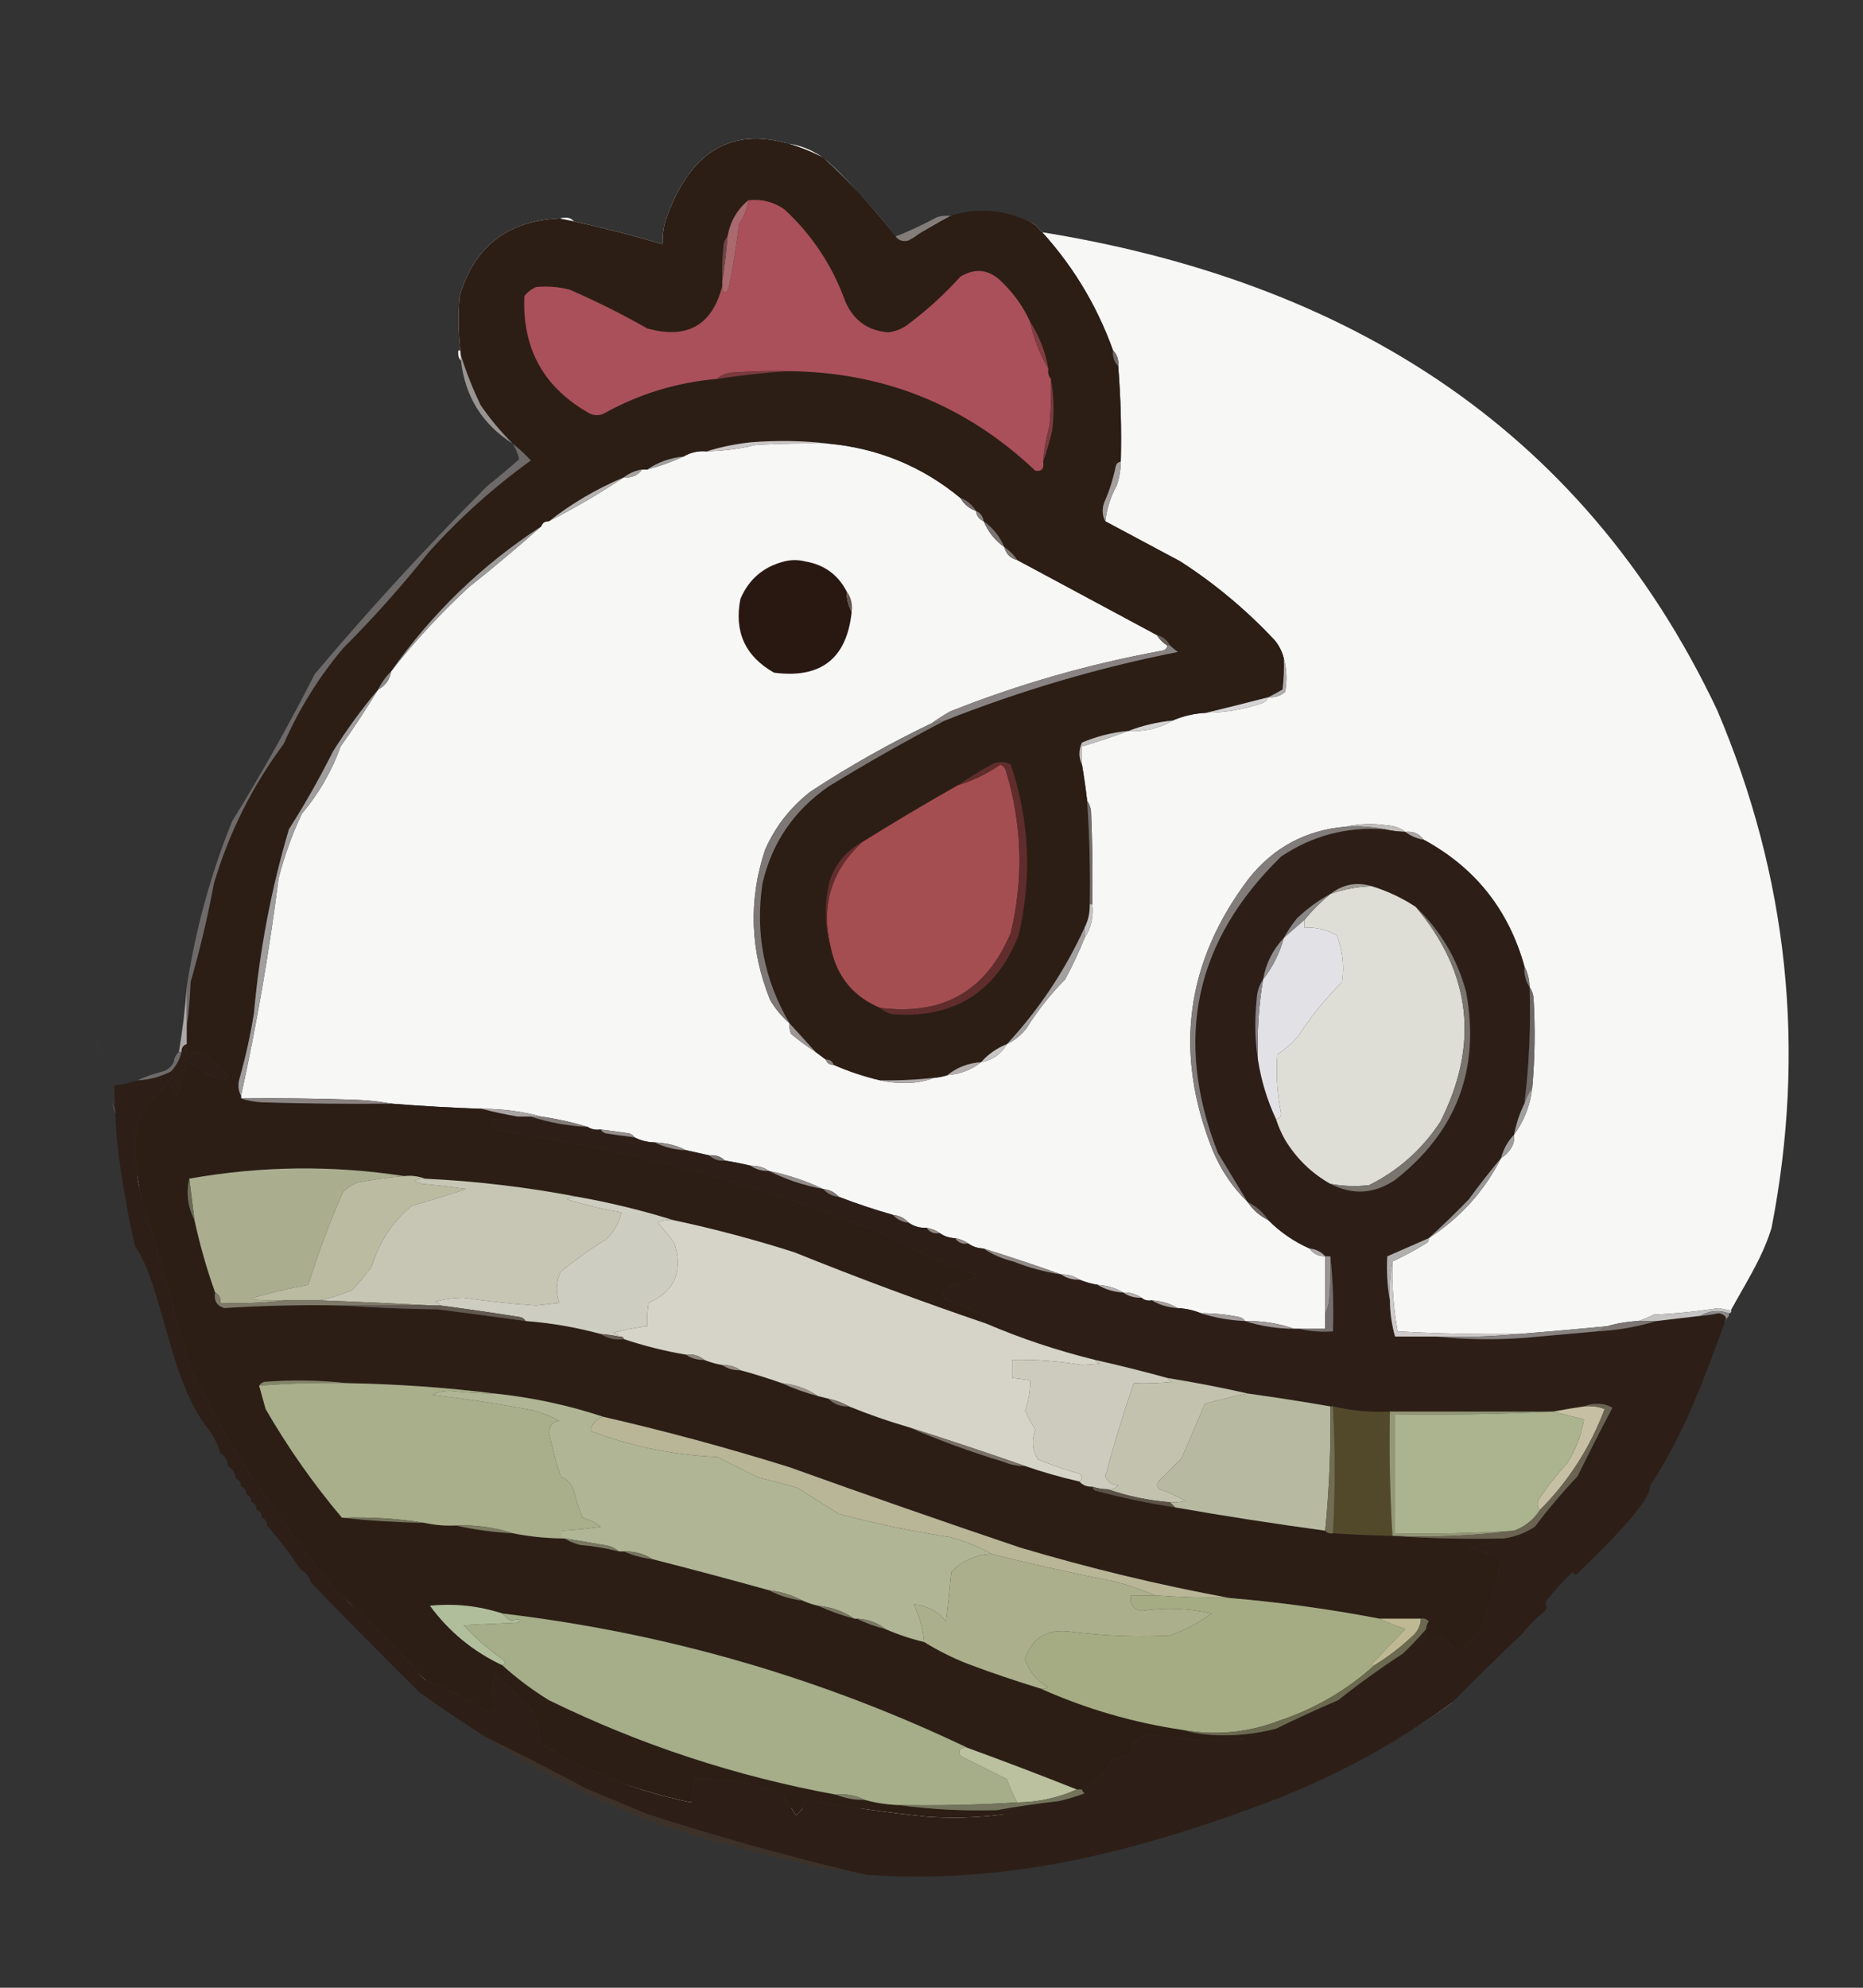 <?xml version="1.0" encoding="UTF-8" standalone="no"?>
<svg
   version="1.1"
   width="7.5in"
   height="8in"
   style="clip-rule:evenodd;fill-rule:evenodd;image-rendering:optimizeQuality;shape-rendering:geometricPrecision;text-rendering:geometricPrecision"
   id="svg1480"
   xmlns="http://www.w3.org/2000/svg"
   xmlns:svg="http://www.w3.org/2000/svg">
  <rect width="100%" height="100%" fill="#333333" stroke="none"/>
  <defs
     id="defs1484" />
  <g
     id="g826"
     transform="translate(23.654,12.902)">
    <path
       style="opacity:0.961"
       fill="#fefefd"
       d="m 26.878,408.894 c -0.295,2.235 0,0 -7.378,3.606 28.236,90.849 56.624,161.887 120.437,226.344 8.523,6.091 17.908,11.566 26.719,17.141 20.961,13.814 44.731,23.903 68.437,32.422 C 367.567,675.193 435.992,717.962 537.5,645 c 24.696,-39.71 84.132,-106.969 107,-150.5 0.543,-0.06 0.876,-0.393 1,-1 -1.667,-0.333 -3.333,-0.667 -5,-1 -8.283,1.306 -16.617,2.139 -25,2.5 -2.002,1.019 -4.002,1.852 -6,2.5 -4.205,0.217 -8.205,0.883 -12,2 -11.336,1.089 -22.669,2.089 -34,3 -15.684,0.196 -31.351,-0.137 -47,-1 -1.603,-8.918 -2.27,-17.918 -2,-27 4.399,-2.036 8.733,-4.369 13,-7 0.798,-0.457 1.131,-1.124 1,-2 12.15,-7.815 21.483,-18.149 28,-31 1.933,-1.142 3.433,-2.808 4.5,-5 0.49,-1.293 0.657,-2.627 0.5,-4 3.889,-5.323 6.222,-11.323 7,-18 1.055,-11.645 1.221,-23.311 0.5,-35 -0.21,-1.558 -0.71,-2.891 -1.5,-4 -0.065,-2.928 -0.732,-5.595 -2,-8 -6.103,-21.897 -19.103,-38.23 -39,-49 -1.676,-2.334 -4.009,-3.334 -7,-3 -1.976,-1.511 -4.309,-2.344 -7,-2.5 -5.516,-0.817 -10.85,-0.651 -16,0.5 -15.371,1.269 -27.871,7.936 -37.5,20 -24.436,32.237 -29.103,67.237 -14,105 3.189,7.664 7.689,14.331 13.5,20 2.069,3.073 4.736,5.406 8,7 4.592,4.639 9.925,8.305 16,11 1.411,2.039 3.411,3.039 6,3 v 22 6 h -10 -2 c -6.029,-2.134 -12.362,-3.134 -19,-3 -0.418,-0.722 -1.084,-1.222 -2,-1.5 -4.948,-1.05 -9.948,-1.55 -15,-1.5 -2.773,-1.157 -5.773,-1.824 -9,-2 -3.005,-1.777 -6.338,-2.777 -10,-3 -1.599,0.268 -2.932,-0.066 -4,-1 -2.015,-1.424 -4.348,-2.09 -7,-2 -3.005,-1.777 -6.338,-2.777 -10,-3 -2.51,-0.427 -4.843,-1.093 -7,-2 -2.015,-1.424 -4.348,-2.09 -7,-2 -9.841,-3.503 -19.841,-6.836 -30,-10 -2.286,-0.095 -4.286,-0.762 -6,-2 -1.43,-1.037 -3.097,-1.704 -5,-2 -2.286,-0.095 -4.286,-0.762 -6,-2 -1.43,-1.037 -3.097,-1.704 -5,-2 -2.608,0.1 -4.942,-0.567 -7,-2 -1.533,-1.745 -3.533,-2.745 -6,-3 -7.115,-2.018 -14.115,-4.351 -21,-7 -1.533,-1.745 -3.533,-2.745 -6,-3 -6.646,-3.144 -13.646,-5.477 -21,-7 -2.015,-1.424 -4.348,-2.09 -7,-2 -3.302,-0.794 -6.635,-1.46 -10,-2 -1.602,-1.574 -3.602,-2.241 -6,-2 -3,-0.667 -6,-1.333 -9,-2 -3.659,-1.842 -7.659,-2.842 -12,-3 -2.928,-0.065 -5.595,-0.732 -8,-2 -0.418,-0.722 -1.084,-1.222 -2,-1.5 -3.67,-0.548 -7.337,-1.048 -11,-1.5 -1.915,0.284 -3.581,-0.049 -5,-1 -5.787,-1.749 -11.787,-3.082 -18,-4 -7.402,-2.008 -15.068,-3.008 -23,-3 -11.709,-0.396 -23.376,-1.062 -35,-2 -4.482,-0.826 -9.149,-1.326 -14,-1.5 -14.663,-0.5 -29.329,-0.667 -44,-0.5 v -1 c 6.083,-27.74 10.916,-55.74 14.5,-84 2.214,-8.645 5.214,-16.978 9,-25 6.547,-7.758 11.547,-16.425 15,-26 5.103,-7.219 9.936,-14.552 14.5,-22 2.823,-1.492 4.49,-3.826 5,-7 9.03,-11.538 19.03,-22.371 30,-32.5 9.589,-7.614 18.923,-15.447 28,-23.5 0.473,-1.406 1.473,-2.073 3,-2 10.029,-5.114 19.696,-10.78 29,-17 2.991,0.334 5.324,-0.666 7,-3 h 2 c 4.893,-1.296 9.56,-2.962 14,-5 2.746,-1.626 5.746,-2.293 9,-2 6.423,-0.132 12.757,-0.965 19,-2.5 9.327,-0.5 18.661,-0.666 28,-0.5 19.233,1.789 36.233,8.789 51,21 1.411,2.414 3.411,4.081 6,5 0.238,1.904 1.238,3.238 3,4 1.708,4.072 4.374,7.405 8,10 0.667,2.667 2.333,4.333 5,5 17.992,9.663 35.992,19.33 54,29 1,1.667 2.333,3 4,4 -0.12,1.086 -0.787,1.753 -2,2 -28.211,5.13 -55.544,12.964 -82,23.5 -2.493,1.419 -4.826,2.919 -7,4.5 -16.273,7.776 -31.94,16.61 -47,26.5 -7.772,6.092 -13.606,13.592 -17.5,22.5 -6.438,19.509 -5.771,38.842 2,58 2.042,3.44 4.542,6.44 7.5,9 -0.157,1.373 0.01,2.707 0.5,4 3.063,2.576 6.229,4.909 9.5,7 1.333,1 2.667,2 4,3 0.473,1.406 1.473,2.073 3,2 5.772,2.546 11.772,4.546 18,6 2.646,0.664 5.479,0.998 8.5,1 4.442,0.174 8.609,-0.493 12.5,-2 1.716,-0.129 3.383,-0.462 5,-1 4.979,-0.391 9.312,-2.058 13,-5 4.473,-0.821 7.806,-3.154 10,-7 2.894,-1.382 5.394,-3.382 7.5,-6 4.277,-6.879 9.277,-13.212 15,-19 2.854,-5.298 5.354,-10.631 7.5,-16 2.535,-3.855 3.535,-8.188 3,-13 0.167,-12.005 0,-24.005 -0.5,-36 -0.21,-1.558 -0.71,-2.891 -1.5,-4 -0.537,-4.686 -1.204,-9.353 -2,-14 v -7 c 6.227,-1.853 12.227,-3.853 18,-6 6.296,0.34 11.963,-0.993 17,-4 4.047,-1.76 8.38,-2.76 13,-3 7.178,-0.085 14.178,-1.252 21,-3.5 1.442,-0.377 2.442,-1.21 3,-2.5 2.436,0.183 4.603,-0.484 6.5,-2 0.814,-4.52 0.647,-8.854 -0.5,-13 -0.628,-2.59 -1.795,-4.923 -3.5,-7 -10.965,-11.715 -23.132,-21.881 -36.5,-30.5 -9.728,-5.195 -19.395,-10.362 -29,-15.5 0.577,-4.901 2.077,-9.568 4.5,-14 0.953,-2.932 1.453,-5.932 1.5,-9 0.313,-12.413 -0.021,-24.747 -1,-37 0.241,-2.398 -0.426,-4.398 -2,-6 -6.563,-18.291 -16.563,-34.458 -30,-48.5 -10.519,-5.844 -28.519,0.489 -40,4 -1.699,-0.16 -3.366,0.006 -5,0.5 -5.274,2.811 -3.607,-2.189 -9,0 -8.39,-10.896 -17.724,-21.063 -28,-30.5 -29.88,-15.049 -50.214,-6.882 -61,24.5 -0.802,2.949 -1.136,5.949 -1,9 -13.151,-3.937 -26.484,-7.27 -40,-10 -20.078,0.93 -32.911,10.93 -38.5,30 -0.691,7.695 -0.525,15.361 0.5,23 v 2 c -0.934,-1.068 -1.268,-2.401 -1,-4 h 21.331 c -3.986,-26.546 -6.984,-41.213 17.669,-51 8.658,-1.962 4.325,6.016 13,7.977 6.137,1.601 27,2.023 27,2.023 9,7.5 -1.333,0.667 0,0 3.713,-17.384 10.063,-28.441 26.35,-35.723 C 272.711,41.679 282.361,39.902 294.5,48 c 8.185,6.685 21.518,22.185 28,30.5 10.934,1.896 10.601,-4.437 21,-8 9.402,-0.599 18.402,1.067 27,5 122.306,17.695 216.806,74.695 269.5,186 27.427,64.513 34.427,131.179 21,200 -4.734,15.868 -16.123,29.672 -22.056,45.137 C 603.158,582.183 551.252,636.856 479.171,671.423 371.415,699.73 234.95,704.499 149.748,643.808 98.344,600.737 67.566,551.296 45.304,488.034 36.476,461.4 26.5,433.5 19.5,412.5 Z"
       id="path824" />
  </g>
  <g
     id="g830"
     transform="translate(23.654,12.902)">
    <path
       style="opacity:0.998"
       fill="#2c1e15"
       d="m 322.5,78.5 c 1.299,1.599 2.965,2.099 5,1.5 5.232,-3.445 10.565,-6.611 16,-9.5 11.481,-3.511 22.481,-2.344 33,3.5 13.437,14.042 23.437,30.209 30,48.5 -0.241,2.398 0.426,4.398 2,6 0.979,12.253 1.313,24.587 1,37 -1.086,0.12 -1.753,0.787 -2,2 -1.015,4.876 -2.515,9.543 -4.5,14 -0.796,2.539 -0.629,4.872 0.5,7 9.605,5.138 19.272,10.305 29,15.5 13.368,8.619 25.535,18.785 36.5,30.5 1.705,2.077 2.872,4.41 3.5,7 0.166,4.014 -10e-4,8.014 -0.5,12 -1.876,1.109 -3.709,2.109 -5.5,3 -8.088,2.096 -16.088,4.096 -24,6 -4.62,0.24 -8.953,1.24 -13,3 -5.956,0.587 -11.622,1.921 -17,4 -6.234,0.559 -12.234,2.059 -18,4.5 -1.317,2.937 -1.317,5.77 0,8.5 0.796,4.647 1.463,9.314 2,14 0.904,13.308 1.237,26.641 1,40 0.08,3.281 -0.587,6.281 -2,9 -7.552,16.567 -17.552,31.567 -30,45 -3.892,1.562 -7.225,3.895 -10,7 -4.961,0.324 -9.294,1.991 -13,5 -1.617,0.538 -3.284,0.871 -5,1 -6.971,0.79 -13.971,1.123 -21,1 -6.228,-1.454 -12.228,-3.454 -18,-6 -0.473,-1.406 -1.473,-2.073 -3,-2 -1.333,-1 -2.667,-2 -4,-3 -3.362,-3.692 -6.695,-7.359 -10,-11 -9.847,-16.743 -13.347,-34.743 -10.5,-54 3.614,-15.7 12.114,-28.2 25.5,-37.5 14.738,-9.034 29.738,-17.534 45,-25.5 29.189,-11.563 59.189,-20.396 90,-26.5 -1.071,-0.852 -2.071,-1.685 -3,-2.5 -1.085,-2.087 -2.751,-3.42 -5,-4 -18.008,-9.67 -36.008,-19.337 -54,-29 -1.333,-2 -3,-3.667 -5,-5 -1.708,-4.072 -4.374,-7.405 -8,-10 -0.238,-1.904 -1.238,-3.238 -3,-4 -1.411,-2.414 -3.411,-4.081 -6,-5 -14.767,-12.211 -31.767,-19.211 -51,-21 -9.825,-1.158 -19.825,-1.325 -30,-0.5 -5.912,0.615 -11.579,1.782 -17,3.5 -3.254,-0.293 -6.254,0.374 -9,2 -5.203,0.509 -9.87,2.176 -14,5 -0.667,0 -1.333,0 -2,0 -2.657,0.435 -4.991,1.435 -7,3 -10.464,4.395 -20.131,10.062 -29,17 -1.527,-0.073 -2.527,0.594 -3,2 -22.914,14.913 -42.247,33.58 -58,56 -2.047,2.05 -3.714,4.383 -5,7 -6.357,7.538 -12.19,15.538 -17.5,24 -5.146,10.293 -10.813,20.293 -17,30 -6.855,23.181 -11.355,46.848 -13.5,71 -1.362,8.447 -3.195,16.78 -5.5,25 -0.796,2.539 -0.629,4.872 0.5,7 0,0.333 0,0.667 0,1 2.469,0.817 5.135,1.317 8,1.5 16.663,0.5 33.33,0.667 50,0.5 11.624,0.938 23.291,1.604 35,2 4.508,1.201 9.175,2.201 14,3 -3.125,0.979 -6.458,1.313 -10,1 -0.28,2.888 1.053,4.388 4,4.5 11.298,2.163 22.631,4.163 34,6 37.995,7.747 74.995,18.747 111,33 12.649,6.492 25.649,12.158 39,17 -2.861,1.246 -5.861,2.246 -9,3 -1.955,0.953 -3.622,2.287 -5,4 0.498,1.158 1.331,1.991 2.5,2.5 5.911,2.014 11.411,4.681 16.5,8 -0.457,0.798 -1.124,1.131 -2,1 -24.902,-8.468 -49.568,-17.635 -74,-27.5 -15.411,-4.937 -31.078,-9.104 -47,-12.5 -12.025,-3.755 -24.358,-6.755 -37,-9 -19.368,-3.712 -39.034,-6.045 -59,-7 -2.448,-0.973 -5.115,-1.306 -8,-1 -27.719,-4.254 -55.386,-3.921 -83,1 -1.296,5.513 -0.629,10.846 2,16 2.095,9.603 4.761,18.936 8,28 -0.576,3.071 0.591,5.071 3.5,6 15.131,-0.976 30.297,-1.31 45.5,-1 12.16,0.831 24.493,1.331 37,1.5 11.355,1.439 22.688,2.939 34,4.5 9.833,0.752 19.499,2.419 29,5 2.623,1.765 5.623,2.432 9,2 7.74,2.602 15.74,4.602 24,6 2.015,1.424 4.348,2.09 7,2 2.157,0.907 4.49,1.573 7,2 2.015,1.424 4.348,2.09 7,2 5.371,1.455 10.704,3.121 16,5 4.44,2.038 9.107,3.704 14,5 1.333,0.333 2.667,0.667 4,1 2.117,2.155 4.784,3.155 8,3 7.431,3.034 15.098,5.701 23,8 11.933,5.149 24.267,9.649 37,13.5 2.563,1.079 5.229,1.579 8,1.5 6.788,2.369 13.788,4.369 21,6 1.28,1.431 2.947,2.098 5,2 0.111,0.617 0.444,1.117 1,1.5 10.227,2.745 20.56,4.912 31,6.5 19.266,3.371 38.599,6.371 58,9 0.709,0.904 1.709,1.237 3,1 7.658,0.486 15.325,0.82 23,1 14.157,0.996 28.49,1.329 43,1 -4.121,1.485 -8.454,2.651 -13,3.5 3.23,1.308 6.564,2.308 10,3 0.667,0.667 1.333,1.333 2,2 -2.106,8.923 -4.606,17.756 -7.5,26.5 -3,3 -6,6 -9,9 -2.123,-2.799 -4.79,-4.799 -8,-6 -2.438,1.317 -4.938,2.151 -7.5,2.5 2.107,-1.264 3.107,-3.097 3,-5.5 0.039,-1.083 0.373,-2.083 1,-3 -0.825,-0.886 -1.825,-1.219 -3,-1 -5.333,0 -10.667,0 -16,0 -19.161,-3.69 -38.495,-6.356 -58,-8 -27.229,-5.017 -54.229,-11.517 -81,-19.5 -29.743,-10.035 -59.41,-20.368 -89,-31 -23.752,-7.438 -47.752,-13.938 -72,-19.5 -13.559,-4.488 -27.559,-7.488 -42,-9 -18.779,-2.323 -37.779,-3.657 -57,-4 -10.492,-1.159 -21.159,-1.325 -32,-0.5 -0.916,0.278 -1.583,0.778 -2,1.5 0.817,2.979 1.651,5.979 2.5,9 8.614,14.908 18.447,28.908 29.5,42 10.486,1.115 21.153,1.781 32,2 3.934,0.86 7.934,1.193 12,1 7.12,1.599 14.454,2.599 22,3 6.255,1.24 12.588,1.907 19,2 0.333,0 0.667,0 1,0 1.777,1.1 3.777,1.934 6,2.5 5.09,0.427 10.09,1.26 15,2.5 0.667,0 1.333,0 2,0 3.407,1.574 7.073,2.574 11,3 15.06,3.848 30.06,7.848 45,12 4.002,2.11 8.335,3.443 13,4 1.921,0.863 3.921,1.529 6,2 4.44,2.038 9.107,3.704 14,5 0.333,0 0.667,0 1,0 3.439,1.704 7.105,3.038 11,4 4.846,2.128 9.846,3.795 15,5 5.296,3.315 10.962,6.148 17,8.5 9.268,3.478 18.601,6.645 28,9.5 17.516,7.844 35.85,13.177 55,16 4.118,1.209 8.451,1.876 13,2 3.477,0.823 7.144,1.323 11,1.5 -11.722,0.816 -23.389,0.316 -35,-1.5 -3.808,-0.186 -6.808,1.147 -9,4 0.18,1.054 0.513,2.054 1,3 -2.712,0.728 -5.379,1.561 -8,2.5 -2.948,4.966 -6.948,8.8 -12,11.5 -0.667,0 -1.333,0 -2,0 -13.847,-5.508 -27.847,-10.841 -42,-16 -57.02,-27.224 -117.02,-44.557 -180,-52 -9.153,-2.972 -18.487,-3.972 -28,-3 7.366,10.022 16.699,17.689 28,23 5.533,5.021 11.533,9.521 18,13.5 35.351,17.284 72.351,29.451 111,36.5 3.409,1.403 7.075,2.07 11,2 4.243,1.181 8.576,1.848 13,2 12.459,1.687 25.125,2.353 38,2 3.35,-0.165 6.683,0.002 10,0.5 -12.252,2.208 -24.586,2.875 -37,2 -15.249,-1.569 -30.416,-3.736 -45.5,-6.5 -2.565,0.343 -3.399,1.51 -2.5,3.5 -0.833,0.833 -1.667,1.667 -2.5,2.5 -1.831,-2.814 -3.665,-5.648 -5.5,-8.5 -10.902,-4.185 -22.068,-6.018 -33.5,-5.5 -0.502,3.013 -1.002,6.013 -1.5,9 -20.893,-4.24 -40.393,-11.906 -58.5,-23 -0.109,-4.556 -1.109,-8.889 -3,-13 -4.366,-4.701 -9.033,-9.034 -14,-13 -1.824,3.682 -1.991,7.516 -0.5,11.5 -0.167,1.5 -1,2.333 -2.5,2.5 -7.792,-4.813 -15.959,-8.98 -24.5,-12.5 -10.833,-12.167 -22.333,-23.667 -34.5,-34.5 -15.228,-18.787 -29.228,-38.454 -42,-59 -5.255,-9.51 -10.255,-19.176 -15,-29 -5.593,-21.445 -11.592,-42.778 -18,-64 -2.201,-8.89 -2.868,-17.89 -2,-27 2.092,-6.101 5.759,-11.101 11,-15 0.333,-1 0.667,-2 1,-3 1.333,2 2.667,4 4,6 1.383,-4.58 2.383,-9.247 3,-14 4.428,3.714 9.428,6.381 15,8 0.5,-0.5 1,-1 1.5,-1.5 -2.333,-2.333 -4.667,-4.667 -7,-7 -2.707,-1.908 -5.707,-2.741 -9,-2.5 0,-1 0,-2 0,-3 0,-2.333 0,-4.667 0,-7 0.827,-5.485 1.327,-11.152 1.5,-17 3.63,-12.519 6.63,-25.185 9,-38 5.837,-19.674 14.837,-37.674 27,-54 5.913,-13.509 13.58,-25.842 23,-37 11.742,-11.738 22.742,-24.071 33,-37 11.974,-13.315 25.14,-25.148 39.5,-35.5 -2.203,-2.372 -4.537,-4.539 -7,-6.5 -4.635,-4.6 -8.802,-9.6 -12.5,-15 -2.968,-6.264 -5.468,-12.597 -7.5,-19 -1.025,-7.639 -1.191,-15.305 -0.5,-23 5.589,-19.07 18.422,-29.07 38.5,-30 13.516,2.73 26.849,6.063 40,10 -0.136,-3.051 0.198,-6.051 1,-9 10.786,-31.382 31.12,-39.549 61,-24.5 10.276,9.437 19.61,19.604 28,30.5 z"
       id="path828" />
  </g>
  <g
     id="g834"
     transform="translate(23.654,12.902)">
    <path
       style="opacity:0.999"
       fill="#aa505a"
       d="m 265.5,64.5 c 5.118,-0.611 9.785,0.556 14,3.5 10.689,9.859 18.522,21.692 23.5,35.5 3.135,7.307 8.635,11.307 16.5,12 2.528,-0.263 4.861,-1.096 7,-2.5 7.623,-5.622 14.623,-11.956 21,-19 5.817,-3.506 11.15,-2.839 16,2 4.688,4.509 8.355,9.675 11,15.5 1.366,6.44 3.699,12.44 7,18 -0.268,1.599 0.066,2.932 1,4 0.166,6.009 -10e-4,12.009 -0.5,18 -1.321,4.56 -2.154,9.227 -2.5,14 0.434,2.666 -0.566,3.833 -3,3.5 -26.889,-25.465 -58.889,-38.299 -96,-38.5 -6.675,-0.166 -13.342,0 -20,0.5 -2.861,-0.03 -5.195,0.803 -7,2.5 -15.67,1.341 -30.336,5.841 -44,13.5 -1.667,0.667 -3.333,0.667 -5,0 -17.9,-9.9 -26.4,-25.066 -25.5,-45.5 1.214,-1.549 2.714,-2.716 4.5,-3.5 4.369,-0.425 8.703,-0.091 13,1 10.279,4.473 20.279,9.473 30,15 15.47,4.274 25.137,-1.226 29,-16.5 0.151,3.218 0.984,3.551 2.5,1 1.657,-8.278 2.991,-16.611 4,-25 1.969,-2.7 3.136,-5.699 3.5,-9 z"
       id="path832" />
  </g>
  <g
     id="g838"
     transform="translate(23.654,12.902)">
    <path
       style="opacity:1"
       fill="#827d7b"
       d="m 343.5,70.5 c -5.435,2.889 -10.768,6.055 -16,9.5 -2.035,0.599 -3.701,0.099 -5,-1.5 5.393,-2.189 10.726,-4.689 16,-7.5 1.634,-0.493 3.301,-0.66 5,-0.5 z"
       id="path836" />
  </g>
  <g
     id="g842"
     transform="translate(23.654,12.902)">
    <path
       style="opacity:1"
       fill="#a9696e"
       d="m 265.5,64.5 c -0.364,3.3 -1.531,6.301 -3.5,9 -1.009,8.389 -2.343,16.722 -4,25 -1.516,2.551 -2.349,2.218 -2.5,-1 0,-0.667 0,-1.333 0,-2 0.865,-5.504 1.532,-11.171 2,-17 0.999,-5.711 3.666,-10.377 8,-14 z"
       id="path840" />
  </g>
  <g
     id="g846"
     transform="translate(23.654,12.902)">
    <path
       style="opacity:1"
       fill="#6f4646"
       d="m 257.5,78.5 c -0.468,5.829 -1.135,11.496 -2,17 -0.166,-4.678 0.001,-9.345 0.5,-14 0.232,-1.238 0.732,-2.237 1.5,-3 z"
       id="path844" />
  </g>
  <g
     id="g850"
     transform="translate(23.654,12.902)">
    <path
       style="opacity:1"
       fill="#823d42"
       d="m 374.5,111.5 c 3.492,5.463 5.825,11.463 7,18 -3.301,-5.56 -5.634,-11.56 -7,-18 z"
       id="path848" />
  </g>
  <g
     id="g854"
     transform="translate(23.654,12.902)">
    <path
       style="opacity:1"
       fill="#716b68"
       d="m 406.5,122.5 c 1.574,1.602 2.241,3.602 2,6 -1.574,-1.602 -2.241,-3.602 -2,-6 z"
       id="path852" />
  </g>
  <g
     id="g858"
     transform="translate(23.654,12.902)">
    <path
       style="opacity:1"
       fill="#7a3a3e"
       d="m 280.5,130.5 c -8.912,0.617 -17.912,1.617 -27,3 1.805,-1.697 4.139,-2.53 7,-2.5 6.658,-0.5 13.325,-0.666 20,-0.5 z"
       id="path856" />
  </g>
  <g
     id="g862"
     transform="translate(23.654,12.902)">
    <path
       style="opacity:1"
       fill="#999492"
       d="m 154.5,124.5 c 2.032,6.403 4.532,12.736 7.5,19 3.698,5.4 7.865,10.4 12.5,15 -11.735,-7.465 -18.402,-18.132 -20,-32 0,-0.667 0,-1.333 0,-2 z"
       id="path860" />
  </g>
  <g
     id="g866"
     transform="translate(23.654,12.902)">
    <path
       style="opacity:1"
       fill="#793b41"
       d="m 382.5,133.5 c 1.154,6.487 1.321,13.154 0.5,20 -1.004,4.103 -2.171,8.103 -3.5,12 0.346,-4.773 1.179,-9.44 2.5,-14 0.499,-5.991 0.666,-11.991 0.5,-18 z"
       id="path864" />
  </g>
  <g
     id="g870"
     transform="translate(23.654,12.902)">
    <path
       style="opacity:1"
       fill="#cac7c6"
       d="m 296.5,158.5 c -9.339,-0.166 -18.673,0 -28,0.5 -6.243,1.535 -12.577,2.368 -19,2.5 5.421,-1.718 11.088,-2.885 17,-3.5 10.175,-0.825 20.175,-0.658 30,0.5 z"
       id="path868" />
  </g>
  <g
     id="g874"
     transform="translate(23.654,12.902)">
    <path
       style="opacity:1"
       fill="#a3a19f"
       d="m 240.5,163.5 c -4.44,2.038 -9.107,3.704 -14,5 4.13,-2.824 8.797,-4.491 14,-5 z"
       id="path872" />
  </g>
  <g
     id="g878"
     transform="translate(23.654,12.902)">
    <path
       style="opacity:1"
       fill="#a6a3a2"
       d="m 224.5,168.5 c -1.676,2.334 -4.009,3.334 -7,3 2.009,-1.565 4.343,-2.565 7,-3 z"
       id="path876" />
  </g>
  <g
     id="g882"
     transform="translate(23.654,12.902)">
    <path
       style="opacity:1"
       fill="#b5b3b2"
       d="m 217.5,171.5 c -9.304,6.22 -18.971,11.886 -29,17 8.869,-6.938 18.536,-12.605 29,-17 z"
       id="path880" />
  </g>
  <g
     id="g886"
     transform="translate(23.654,12.902)">
    <path
       style="opacity:1"
       fill="#756b68"
       d="m 347.5,179.5 c 2.589,0.919 4.589,2.586 6,5 -2.589,-0.919 -4.589,-2.586 -6,-5 z"
       id="path884" />
  </g>
  <g
     id="g890"
     transform="translate(23.654,12.902)">
    <path
       style="opacity:1"
       fill="#a3a09f"
       d="m 409.5,165.5 c -0.047,3.068 -0.547,6.068 -1.5,9 -2.423,4.432 -3.923,9.099 -4.5,14 -1.129,-2.128 -1.296,-4.461 -0.5,-7 1.985,-4.457 3.485,-9.124 4.5,-14 0.247,-1.213 0.914,-1.88 2,-2 z"
       id="path888" />
  </g>
  <g
     id="g894"
     transform="translate(23.654,12.902)">
    <path
       style="opacity:1"
       fill="#88817e"
       d="m 353.5,184.5 c 1.762,0.762 2.762,2.096 3,4 -1.762,-0.762 -2.762,-2.096 -3,-4 z"
       id="path892" />
  </g>
  <g
     id="g898"
     transform="translate(23.654,12.902)">
    <path
       style="opacity:1"
       fill="#7c7471"
       d="m 356.5,188.5 c 3.626,2.595 6.292,5.928 8,10 -3.626,-2.595 -6.292,-5.928 -8,-10 z"
       id="path896" />
  </g>
  <g
     id="g902"
     transform="translate(23.654,12.902)">
    <path
       style="opacity:1"
       fill="#807875"
       d="m 364.5,198.5 c 2,1.333 3.667,3 5,5 -2.667,-0.667 -4.333,-2.333 -5,-5 z"
       id="path900" />
  </g>
  <g
     id="g906"
     transform="translate(23.654,12.902)">
    <path
       style="opacity:1"
       fill="#291812"
       d="m 303.5,215.5 c 0.065,2.928 0.732,5.595 2,8 -1.88,18.036 -11.88,25.869 -30,23.5 -11.168,-6.324 -15.502,-15.824 -13,-28.5 3.256,-7.632 8.922,-12.465 17,-14.5 2.667,-0.667 5.333,-0.667 8,0 7.308,1.244 12.641,5.077 16,11.5 z"
       id="path904" />
  </g>
  <g
     id="g910"
     transform="translate(23.654,12.902)">
    <path
       style="opacity:1"
       fill="#9d9b9a"
       d="m 185.5,190.5 c -9.077,8.053 -18.411,15.886 -28,23.5 -10.97,10.129 -20.97,20.962 -30,32.5 15.753,-22.42 35.086,-41.087 58,-56 z"
       id="path908" />
  </g>
  <g
     id="g914"
     transform="translate(23.654,12.902)">
    <path
       style="opacity:1"
       fill="#62554f"
       d="m 303.5,215.5 c 1.723,2.28 2.389,4.947 2,8 -1.268,-2.405 -1.935,-5.072 -2,-8 z"
       id="path912" />
  </g>
  <g
     id="g918"
     transform="translate(23.654,12.902)">
    <path
       style="opacity:1"
       fill="#685e5a"
       d="m 423.5,232.5 c 2.249,0.58 3.915,1.913 5,4 -0.333,0 -0.667,0 -1,0 -1.667,-1 -3,-2.333 -4,-4 z"
       id="path916" />
  </g>
  <g
     id="g922"
     transform="translate(23.654,12.902)">
    <path
       style="opacity:1"
       fill="#8d8a89"
       d="m 127.5,246.5 c -0.51,3.174 -2.177,5.508 -5,7 1.286,-2.617 2.953,-4.95 5,-7 z"
       id="path920" />
  </g>
  <g
     id="g926"
     transform="translate(23.654,12.902)">
    <path
       style="opacity:1"
       fill="#afadad"
       d="m 472.5,241.5 c 1.147,4.146 1.314,8.48 0.5,13 -1.897,1.516 -4.064,2.183 -6.5,2 1.791,-0.891 3.624,-1.891 5.5,-3 0.499,-3.986 0.666,-7.986 0.5,-12 z"
       id="path924" />
  </g>
  <g
     id="g930"
     transform="translate(23.654,12.902)">
    <path
       style="opacity:1"
       fill="#898483"
       d="m 427.5,236.5 c 0.333,0 0.667,0 1,0 0.929,0.815 1.929,1.648 3,2.5 -30.811,6.104 -60.811,14.937 -90,26.5 -1.716,0.129 -3.383,0.462 -5,1 2.174,-1.581 4.507,-3.081 7,-4.5 26.456,-10.536 53.789,-18.37 82,-23.5 1.213,-0.247 1.88,-0.914 2,-2 z"
       id="path928" />
  </g>
  <g
     id="g934"
     transform="translate(23.654,12.902)">
    <path
       style="opacity:0.749"
       fill="#807d7b"
       d="m 174.5,158.5 c 2.463,1.961 4.797,4.128 7,6.5 -14.36,10.352 -27.526,22.185 -39.5,35.5 -10.258,12.929 -21.258,25.262 -33,37 -9.42,11.158 -17.087,23.491 -23,37 -12.163,16.326 -21.163,34.326 -27,54 -2.37,12.815 -5.37,25.481 -9,38 -0.173,5.848 -0.673,11.515 -1.5,17 0,-5 0,-10 0,-15 3.341,-22.03 9.174,-43.364 17.5,-64 11.427,-18.515 22.093,-37.515 32,-57 21.118,-25.02 43.285,-49.187 66.5,-72.5 4.259,-3.381 8.426,-6.881 12.5,-10.5 -0.483,-2.037 -1.316,-4.037 -2.5,-6 z"
       id="path932" />
  </g>
  <g
     id="g938"
     transform="translate(23.654,12.902)">
    <path
       style="opacity:1"
       fill="#d6d4d4"
       d="m 466.5,256.5 c -0.558,1.29 -1.558,2.123 -3,2.5 -6.822,2.248 -13.822,3.415 -21,3.5 7.912,-1.904 15.912,-3.904 24,-6 z"
       id="path936" />
  </g>
  <g
     id="g942"
     transform="translate(23.654,12.902)">
    <path
       style="opacity:1"
       fill="#d5d4d3"
       d="m 429.5,265.5 c -5.037,3.007 -10.704,4.34 -17,4 5.378,-2.079 11.044,-3.413 17,-4 z"
       id="path940" />
  </g>
  <g
     id="g946"
     transform="translate(23.654,12.902)">
    <path
       style="opacity:1"
       fill="#c1c0bf"
       d="m 412.5,269.5 c -5.773,2.147 -11.773,4.147 -18,6 0,2.333 0,4.667 0,7 -1.317,-2.73 -1.317,-5.563 0,-8.5 5.766,-2.441 11.766,-3.941 18,-4.5 z"
       id="path944" />
  </g>
  <g
     id="g950"
     transform="translate(23.654,12.902)">
    <path
       style="opacity:1"
       fill="#a54e52"
       d="m 316.5,376.5 c -10.301,-4.308 -16.634,-11.975 -19,-23 -4.035,-16.21 -0.035,-29.876 12,-41 12.16,-7.582 24.494,-14.915 37,-22 5.833,-1.789 11.333,-4.456 16.5,-8 0.945,0.405 1.612,1.072 2,2 6.352,20.865 7.019,41.865 2,63 -9.384,22.447 -26.218,32.114 -50.5,29 z"
       id="path948" />
  </g>
  <g
     id="g954"
     transform="translate(23.654,12.902)">
    <path
       style="opacity:1"
       fill="#a09e9e"
       d="m 122.5,253.5 c -4.564,7.448 -9.397,14.781 -14.5,22 -3.453,9.575 -8.453,18.242 -15,26 -3.786,8.022 -6.786,16.355 -9,25 -3.583,28.26 -8.417,56.26 -14.5,84 -1.129,-2.128 -1.296,-4.461 -0.5,-7 2.305,-8.22 4.138,-16.553 5.5,-25 2.145,-24.152 6.645,-47.819 13.5,-71 6.187,-9.707 11.854,-19.707 17,-30 5.31,-8.462 11.143,-16.462 17.5,-24 z"
       id="path952" />
  </g>
  <g
     id="g958"
     transform="translate(23.654,12.902)">
    <path
       style="opacity:1"
       fill="#c1bdbb"
       d="m 496.5,306.5 c 5.15,-1.151 10.484,-1.317 16,-0.5 2.691,0.156 5.024,0.989 7,2.5 -2.706,-0.075 -5.373,-0.408 -8,-1 -4.805,-0.987 -9.805,-1.321 -15,-1 z"
       id="path956" />
  </g>
  <g
     id="g962"
     transform="translate(23.654,12.902)">
    <path
       style="opacity:1"
       fill="#2d1f17"
       d="m 511.5,307.5 c 2.627,0.592 5.294,0.925 8,1 2.009,1.565 4.343,2.565 7,3 19.897,10.77 32.897,27.103 39,49 -0.206,2.995 0.46,5.662 2,8 0.498,15.085 -0.168,30.085 -2,45 -1.847,3.725 -3.181,7.725 -4,12 -2.424,2.508 -4.09,5.508 -5,9 -4.303,5.147 -8.47,10.48 -12.5,16 -5.062,5.231 -10.229,10.231 -15.5,15 -5.361,2.349 -10.695,4.683 -16,7 -0.322,5.858 0.011,11.525 1,17 0.038,4.771 0.704,9.438 2,14 h 16 c 11.159,1.159 22.492,1.326 34,0.5 9.34,-0.834 18.673,-1.668 28,-2.5 7.954,-0.418 15.621,-1.751 23,-4 5.667,-0.667 11.333,-1.333 17,-2 2.348,-0.17 4.682,-0.503 7,-1 1.53,0.14 2.53,0.807 3,2 -8.208,22.385 -16.226,44.831 -29.452,64.613 0.894,6.558 -24.102,30.147 -28.548,34.387 -0.617,-0.111 -1.117,-0.444 -1.5,-1 -3.567,3.477 -6.9,7.144 -10,11 -0.47,1.077 -0.303,2.077 0.5,3 -0.667,0 -1,0.333 -1,1 -3.333,2.667 -6.333,5.667 -9,9 -9.078,8.576 -18.078,17.41 -27,26.5 -22.794,16.565 -47.46,29.732 -74,39.5 -52.276,19.383 -99.816,30.522 -152,27 -3,-0.667 -6,-1.333 -9,-2 -25.338,-6.176 -50.671,-13.343 -76,-21.5 -8,-3.333 -16,-6.667 -24,-10 -12.606,-6.802 -25.273,-13.302 -38,-19.5 -8.811,-5.575 -17.477,-11.409 -26,-17.5 -14.229,-14.062 -28.229,-28.228 -42,-42.5 -0.58,-2.249 -1.913,-3.915 -4,-5 -3.922,-5.929 -8.255,-11.596 -13,-17 0.073,-1.527 -0.594,-2.527 -2,-3 0.073,-1.527 -0.594,-2.527 -2,-3 0.073,-1.527 -0.594,-2.527 -2,-3 0.073,-1.527 -0.594,-2.527 -2,-3 0.073,-1.527 -0.594,-2.527 -2,-3 0.073,-1.527 -0.594,-2.527 -2,-3 -0.25,-2.174 -1.25,-3.841 -3,-5 -0.25,-2.174 -1.25,-3.841 -3,-5 -1.242,-4.155 -3.242,-7.822 -6,-11 -14.028,-19.308 -16.408,-53.607 -27,-69 -3.088,-13.53 -5.422,-27.196 -7,-41 -0.499,-6.99 -0.833,-13.99 -1,-21 3.074,-0.373 6.074,-1.039 9,-2 4.596,-0.219 8.929,-1.385 13,-3.5 1.995,-2.157 3.328,-4.657 4,-7.5 -0.073,-1.527 0.594,-2.527 2,-3 v 3 c 3.293,-0.241 6.293,0.592 9,2.5 2.333,2.333 4.667,4.667 7,7 l -1.5,1.5 c -5.572,-1.619 -10.572,-4.286 -15,-8 -0.617,4.753 -1.617,9.42 -3,14 -1.333,-2 -2.667,-4 -4,-6 -0.333,1 -0.667,2 -1,3 -5.241,3.899 -8.908,8.899 -11,15 -0.868,9.11 -0.201,18.11 2,27 6.407,21.222 12.408,42.555 18,64 4.745,9.824 9.745,19.49 15,29 12.772,20.546 26.772,40.213 42,59 12.167,10.833 23.667,22.333 34.5,34.5 8.541,3.52 16.708,7.687 24.5,12.5 1.5,-0.167 2.333,-1 2.5,-2.5 -1.491,-3.984 -1.324,-7.818 0.5,-11.5 4.967,3.966 9.634,8.299 14,13 1.891,4.111 2.891,8.444 3,13 18.107,11.094 37.607,18.76 58.5,23 0.498,-2.987 0.998,-5.987 1.5,-9 11.432,-0.518 22.598,1.315 33.5,5.5 1.835,2.852 3.669,5.686 5.5,8.5 l 2.5,-2.5 c -0.899,-1.99 -0.065,-3.157 2.5,-3.5 15.084,2.764 30.251,4.931 45.5,6.5 12.414,0.875 24.748,0.208 37,-2 -3.317,-0.498 -6.65,-0.665 -10,-0.5 7.818,-1.431 15.818,-2.597 24,-3.5 3.393,-0.798 6.726,-1.798 10,-3 -0.556,-0.383 -0.889,-0.883 -1,-1.5 5.052,-2.7 9.052,-6.534 12,-11.5 2.621,-0.939 5.288,-1.772 8,-2.5 -0.487,-0.946 -0.82,-1.946 -1,-3 2.192,-2.853 5.192,-4.186 9,-4 11.611,1.816 23.278,2.316 35,1.5 -3.856,-0.177 -7.523,-0.677 -11,-1.5 7.791,0.311 15.458,-0.522 23,-2.5 7.881,-3.853 15.881,-7.519 24,-11 8.054,-6.387 16.388,-12.387 25,-18 3.232,-3.062 6.232,-6.229 9,-9.5 0.107,2.403 -0.893,4.236 -3,5.5 2.562,-0.349 5.062,-1.183 7.5,-2.5 3.21,1.201 5.877,3.201 8,6 l 9,-9 c 2.894,-8.744 5.394,-17.577 7.5,-26.5 l -2,-2 c -3.436,-0.692 -6.77,-1.692 -10,-3 4.546,-0.849 8.879,-2.015 13,-3.5 4.276,-0.594 8.276,-2.094 12,-4.5 5.125,-6.793 10.625,-13.293 16.5,-19.5 4.372,-8.911 8.872,-17.745 13.5,-26.5 -1.788,-1.088 -3.788,-1.588 -6,-1.5 -1.869,0.007 -3.536,0.34 -5,1 -4.105,0.609 -8.105,1.275 -12,2 h -63 c -7.452,0.348 -14.786,-0.318 -22,-2 h -1 c -10.608,-1.849 -21.274,-3.516 -32,-5 -10.208,-2.314 -20.542,-4.314 -31,-6 -9.28,-2.547 -18.613,-4.88 -28,-7 -14.46,-3.548 -28.46,-8.215 -42,-14 0.876,0.131 1.543,-0.202 2,-1 -5.089,-3.319 -10.589,-5.986 -16.5,-8 -1.169,-0.509 -2.002,-1.342 -2.5,-2.5 1.378,-1.713 3.045,-3.047 5,-4 3.139,-0.754 6.139,-1.754 9,-3 -13.351,-4.842 -26.351,-10.508 -39,-17 -36.005,-14.253 -73.005,-25.253 -111,-33 -11.369,-1.837 -22.702,-3.837 -34,-6 -2.947,-0.112 -4.28,-1.612 -4,-4.5 3.542,0.313 6.875,-0.021 10,-1 h 5 c 7.023,2.302 14.356,3.635 22,4 1.419,0.951 3.085,1.284 5,1 0.418,0.722 1.084,1.222 2,1.5 3.67,0.548 7.337,1.048 11,1.5 2.405,1.268 5.072,1.935 8,2 3.659,1.842 7.659,2.842 12,3 3,0.667 6,1.333 9,2 1.602,1.574 3.602,2.241 6,2 3.365,0.54 6.698,1.206 10,2 2.015,1.424 4.348,2.09 7,2 6.585,3.306 13.585,5.64 21,7 1.533,1.745 3.533,2.745 6,3 6.885,2.649 13.885,4.982 21,7 1.533,1.745 3.533,2.745 6,3 2.058,1.433 4.392,2.1 7,2 1.135,1.713 2.802,2.38 5,2 1.714,1.238 3.714,1.905 6,2 1.135,1.713 2.802,2.38 5,2 1.714,1.238 3.714,1.905 6,2 3.408,2.315 7.241,3.982 11.5,5 6,2.391 12.167,4.057 18.5,5 2.015,1.424 4.348,2.09 7,2 2.157,0.907 4.49,1.573 7,2 3.005,1.777 6.338,2.777 10,3 2.015,1.424 4.348,2.09 7,2 1.068,0.934 2.401,1.268 4,1 3.005,1.777 6.338,2.777 10,3 3.227,0.176 6.227,0.843 9,2 5.411,1.736 11.078,2.736 17,3 6.056,1.953 12.389,2.953 19,3 h 2 c 4.134,0.985 8.468,1.318 13,1 0.327,-9.848 -0.006,-19.514 -1,-29 h -2 c -1.533,-1.745 -3.533,-2.745 -6,-3 -6.075,-2.695 -11.408,-6.361 -16,-11 -2.069,-3.073 -4.736,-5.406 -8,-7 -3.811,-6.278 -7.644,-12.611 -11.5,-19 -17.116,-43.763 -8.949,-81.93 24.5,-114.5 12.055,-8.071 25.389,-11.571 40,-10.5 z"
       id="path960" />
  </g>
  <g
     id="g966"
     transform="translate(23.654,12.902)">
    <path
       style="opacity:1"
       fill="#aca7a4"
       d="m 519.5,308.5 c 2.991,-0.334 5.324,0.666 7,3 -2.657,-0.435 -4.991,-1.435 -7,-3 z"
       id="path964" />
  </g>
  <g
     id="g970"
     transform="translate(23.654,12.902)">
    <path
       style="opacity:1"
       fill="#7d7876"
       d="m 341.5,265.5 c -15.262,7.966 -30.262,16.466 -45,25.5 -13.386,9.3 -21.886,21.8 -25.5,37.5 -2.847,19.257 0.653,37.257 10.5,54 -2.958,-2.56 -5.458,-5.56 -7.5,-9 -7.771,-19.158 -8.438,-38.491 -2,-58 3.894,-8.908 9.728,-16.408 17.5,-22.5 15.06,-9.89 30.727,-18.724 47,-26.5 1.617,-0.538 3.284,-0.871 5,-1 z"
       id="path968" />
  </g>
  <g
     id="g974"
     transform="translate(23.654,12.902)">
    <path
       style="opacity:1"
       fill="#746f6d"
       d="m 396.5,296.5 c 0.79,1.109 1.29,2.442 1.5,4 0.5,11.995 0.667,23.995 0.5,36 -0.333,0 -0.667,0 -1,0 0.237,-13.359 -0.096,-26.692 -1,-40 z"
       id="path972" />
  </g>
  <g
     id="g978"
     transform="translate(23.654,12.902)">
    <path
       style="opacity:1"
       fill="#632e2d"
       d="m 309.5,312.5 c -12.035,11.124 -16.035,24.79 -12,41 -2.484,-8.475 -2.651,-17.142 -0.5,-26 2.204,-6.698 6.371,-11.698 12.5,-15 z"
       id="path976" />
  </g>
  <g
     id="g982"
     transform="translate(23.654,12.902)">
    <path
       style="opacity:1"
       fill="#deddd6"
       d="m 506.5,329.5 c 6.091,1.88 11.757,4.547 17,8 21.466,25.485 24.633,53.152 9.5,83 -6.953,10.618 -16.12,18.784 -27.5,24.5 -5.028,0.588 -10.028,0.422 -15,-0.5 -7.261,-4.093 -13.094,-9.759 -17.5,-17 -1.454,-2.571 -2.62,-5.238 -3.5,-8 1.086,-0.12 1.753,-0.787 2,-2 -1.551,-7.606 -2.051,-15.273 -1.5,-23 2.931,-1.924 5.597,-4.257 8,-7 4.92,-7.589 10.587,-14.589 17,-21 0.892,-6.189 0.226,-12.189 -2,-18 -3.801,-2.196 -7.967,-3.196 -12.5,-3 0,-1 0,-2 0,-3 3.027,-3.694 6.36,-7.027 10,-10 5.155,-1.826 10.489,-2.826 16,-3 z"
       id="path980" />
  </g>
  <g
     id="g986"
     transform="translate(23.654,12.902)">
    <path
       style="opacity:1"
       fill="#9f9c95"
       d="m 506.5,329.5 c -5.511,0.174 -10.845,1.174 -16,3 4.884,-3.761 10.217,-4.761 16,-3 z"
       id="path984" />
  </g>
  <g
     id="g990"
     transform="translate(23.654,12.902)">
    <path
       style="opacity:1"
       fill="#c5c3c3"
       d="m 397.5,336.5 c 0.333,0 0.667,0 1,0 0.535,4.812 -0.465,9.145 -3,13 0,-1.333 0,-2.667 0,-4 1.413,-2.719 2.08,-5.719 2,-9 z"
       id="path988" />
  </g>
  <g
     id="g994"
     transform="translate(23.654,12.902)">
    <path
       style="opacity:1"
       fill="#888686"
       d="m 490.5,332.5 c -3.64,2.973 -6.973,6.306 -10,10 -2.596,2.253 -5.263,4.586 -8,7 1.419,-2.6 3.085,-5.1 5,-7.5 3.949,-3.796 8.283,-6.963 13,-9.5 z"
       id="path992" />
  </g>
  <g
     id="g998"
     transform="translate(23.654,12.902)">
    <path
       style="opacity:1"
       fill="#e2e2e6"
       d="m 480.5,342.5 c 0,1 0,2 0,3 4.533,-0.196 8.699,0.804 12.5,3 2.226,5.811 2.892,11.811 2,18 -6.413,6.411 -12.08,13.411 -17,21 -2.403,2.743 -5.069,5.076 -8,7 -0.551,7.727 -0.051,15.394 1.5,23 -0.247,1.213 -0.914,1.88 -2,2 -3.398,-7.237 -5.731,-14.904 -7,-23 -0.39,-10.422 0.276,-20.755 2,-31 3.722,-4.778 6.389,-10.111 8,-16 2.737,-2.414 5.404,-4.747 8,-7 z"
       id="path996" />
  </g>
  <g
     id="g1002"
     transform="translate(23.654,12.902)">
    <path
       style="opacity:1"
       fill="#602d2c"
       d="m 316.5,376.5 c 24.282,3.114 41.116,-6.553 50.5,-29 5.019,-21.135 4.352,-42.135 -2,-63 -0.388,-0.928 -1.055,-1.595 -2,-2 -5.167,3.544 -10.667,6.211 -16.5,8 4.437,-3.059 9.103,-5.892 14,-8.5 2.269,-0.758 4.436,-0.591 6.5,0.5 7.238,21.763 8.238,43.763 3,66 -8.68,21.93 -24.847,32.097 -48.5,30.5 -1.991,-0.374 -3.658,-1.207 -5,-2.5 z"
       id="path1000" />
  </g>
  <g
     id="g1006"
     transform="translate(23.654,12.902)">
    <path
       style="opacity:1"
       fill="#908e8f"
       d="m 472.5,349.5 c -1.611,5.889 -4.278,11.222 -8,16 1.091,-6.182 3.758,-11.516 8,-16 z"
       id="path1004" />
  </g>
  <g
     id="g1010"
     transform="translate(23.654,12.902)">
    <path
       style="opacity:1"
       fill="#7b7776"
       d="m 565.5,360.5 c 1.268,2.405 1.935,5.072 2,8 -1.54,-2.338 -2.206,-5.005 -2,-8 z"
       id="path1008" />
  </g>
  <g
     id="g1014"
     transform="translate(23.654,12.902)">
    <path
       style="opacity:1"
       fill="#898789"
       d="m 464.5,365.5 c -1.724,10.245 -2.39,20.578 -2,31 -1.156,-7.489 -1.322,-15.155 -0.5,-23 0.098,-3.022 0.932,-5.689 2.5,-8 z"
       id="path1012" />
  </g>
  <g
     id="g1018"
     transform="translate(23.654,12.902)">
    <path
       style="opacity:1"
       fill="#827d7b"
       d="m 496.5,306.5 c 5.195,-0.321 10.195,0.013 15,1 -14.611,-1.071 -27.945,2.429 -40,10.5 -33.449,32.57 -41.616,70.737 -24.5,114.5 3.856,6.389 7.689,12.722 11.5,19 -5.811,-5.669 -10.311,-12.336 -13.5,-20 -15.103,-37.763 -10.436,-72.763 14,-105 9.629,-12.064 22.129,-18.731 37.5,-20 z"
       id="path1016" />
  </g>
  <g
     id="g1022"
     transform="translate(23.654,12.902)">
    <path
       style="opacity:1"
       fill="#a3a1a0"
       d="m 395.5,345.5 c 0,1.333 0,2.667 0,4 -2.146,5.369 -4.646,10.702 -7.5,16 -5.723,5.788 -10.723,12.121 -15,19 -2.106,2.618 -4.606,4.618 -7.5,6 12.448,-13.433 22.448,-28.433 30,-45 z"
       id="path1020" />
  </g>
  <g
     id="g1026"
     transform="translate(23.654,12.902)">
    <path
       style="opacity:1"
       fill="#6e6967"
       d="m 567.5,368.5 c 0.79,1.109 1.29,2.442 1.5,4 0.721,11.689 0.555,23.355 -0.5,35 -1.297,1.871 -2.297,3.871 -3,6 1.832,-14.915 2.498,-29.915 2,-45 z"
       id="path1024" />
  </g>
  <g
     id="g1030"
     transform="translate(23.654,12.902)">
    <path
       style="opacity:1"
       fill="#9c9694"
       d="m 281.5,382.5 c 3.305,3.641 6.638,7.308 10,11 -3.271,-2.091 -6.437,-4.424 -9.5,-7 -0.49,-1.293 -0.657,-2.627 -0.5,-4 z"
       id="path1028" />
  </g>
  <g
     id="g1034"
     transform="translate(23.654,12.902)">
    <path
       style="opacity:0.004"
       fill="#fefffe"
       d="m 13.5,389.5 c 1.113,1.446 1.28,3.113 0.5,5 -0.493,-1.634 -0.66,-3.301 -0.5,-5 z"
       id="path1032" />
  </g>
  <g
     id="g1038"
     transform="translate(23.654,12.902)">
    <path
       style="opacity:0.933"
       fill="#b3b1b1"
       d="m 48.5,368.5 c 0,5 0,10 0,15 0,2.333 0,4.667 0,7 -1.406,0.473 -2.073,1.473 -2,3 -0.333,0 -0.667,0 -1,0 1.404,-8.412 2.404,-16.745 3,-25 z"
       id="path1036" />
  </g>
  <g
     id="g1042"
     transform="translate(23.654,12.902)">
    <path
       style="opacity:1"
       fill="#c7c5c5"
       d="m 365.5,390.5 c -2.194,3.846 -5.527,6.179 -10,7 2.775,-3.105 6.108,-5.438 10,-7 z"
       id="path1040" />
  </g>
  <g
     id="g1046"
     transform="translate(23.654,12.902)">
    <path
       style="opacity:1"
       fill="#8d8481"
       d="m 295.5,396.5 c 1.527,-0.073 2.527,0.594 3,2 -1.527,0.073 -2.527,-0.594 -3,-2 z"
       id="path1044" />
  </g>
  <g
     id="g1050"
     transform="translate(23.654,12.902)">
    <path
       style="opacity:1"
       fill="#b2afae"
       d="m 355.5,397.5 c -3.688,2.942 -8.021,4.609 -13,5 3.706,-3.009 8.039,-4.676 13,-5 z"
       id="path1048" />
  </g>
  <g
     id="g1054"
     transform="translate(23.654,12.902)">
    <path
       style="opacity:1"
       fill="#6f6b6a"
       d="m 45.5,393.5 c 0.333,0 0.667,0 1,0 -0.672,2.843 -2.005,5.343 -4,7.5 -4.071,2.115 -8.405,3.281 -13,3.5 3.114,-1.456 6.448,-2.622 10,-3.5 1.824,-0.66 3.157,-1.827 4,-3.5 0.16,-1.653 0.826,-2.986 2,-4 z"
       id="path1052" />
  </g>
  <g
     id="g1058" />
  <g
     id="g1062"
     transform="translate(23.654,12.902)">
    <path
       style="opacity:1"
       fill="#b1adab"
       d="m 337.5,403.5 c -3.891,1.507 -8.058,2.174 -12.5,2 -3.021,-0.002 -5.854,-0.336 -8.5,-1 7.029,0.123 14.029,-0.21 21,-1 z"
       id="path1060" />
  </g>
  <g
     id="g1066"
     transform="translate(23.654,12.902)">
    <path
       style="opacity:1"
       fill="#8b8482"
       d="m 69.5,411.5 c 14.671,-0.167 29.337,0 44,0.5 4.851,0.174 9.518,0.674 14,1.5 -16.67,0.167 -33.337,0 -50,-0.5 -2.865,-0.183 -5.531,-0.683 -8,-1.5 z"
       id="path1064" />
  </g>
  <g
     id="g1070"
     transform="translate(23.654,12.902)">
    <path
       style="opacity:1"
       fill="#aaa4a2"
       d="m 162.5,415.5 c 7.932,-0.008 15.598,0.992 23,3 -1.333,0 -2.667,0 -4,0 -1.667,0 -3.333,0 -5,0 -4.825,-0.799 -9.492,-1.799 -14,-3 z"
       id="path1068" />
  </g>
  <g
     id="g1078"
     transform="translate(23.654,12.902)">
    <path
       style="opacity:1"
       fill="#857d7a"
       d="m 181.5,418.5 c 1.333,0 2.667,0 4,0 6.213,0.918 12.213,2.251 18,4 -7.644,-0.365 -14.977,-1.698 -22,-4 z"
       id="path1076" />
  </g>
  <g
     id="g1082"
     transform="translate(23.654,12.902)">
    <path
       style="opacity:1"
       fill="#a2a09f"
       d="m 568.5,407.5 c -0.778,6.677 -3.111,12.677 -7,18 0.819,-4.275 2.153,-8.275 4,-12 0.703,-2.129 1.703,-4.129 3,-6 z"
       id="path1080" />
  </g>
  <g
     id="g1086"
     transform="translate(23.654,12.902)">
    <path
       style="opacity:1"
       fill="#958f8c"
       d="m 208.5,423.5 c 3.663,0.452 7.33,0.952 11,1.5 0.916,0.278 1.582,0.778 2,1.5 -3.663,-0.452 -7.33,-0.952 -11,-1.5 -0.916,-0.278 -1.582,-0.778 -2,-1.5 z"
       id="path1084" />
  </g>
  <g
     id="g1090"
     transform="translate(23.654,12.902)">
    <path
       style="opacity:1"
       fill="#79746e"
       d="m 523.5,337.5 c 9.574,9.142 16.074,20.142 19.5,33 5.421,29.74 -3.745,53.907 -27.5,72.5 -8.104,5.427 -16.438,5.927 -25,1.5 4.972,0.922 9.972,1.088 15,0.5 11.38,-5.716 20.547,-13.882 27.5,-24.5 15.133,-29.848 11.966,-57.515 -9.5,-83 z"
       id="path1088" />
  </g>
  <g
     id="g1094"
     transform="translate(23.654,12.902)">
    <path
       style="opacity:1"
       fill="#918a87"
       d="m 229.5,428.5 c 4.341,0.158 8.341,1.158 12,3 -4.341,-0.158 -8.341,-1.158 -12,-3 z"
       id="path1092" />
  </g>
  <g
     id="g1098"
     transform="translate(23.654,12.902)">
    <path
       style="opacity:1"
       fill="#a09e9d"
       d="m 561.5,425.5 c 0.157,1.373 -0.01,2.707 -0.5,4 -1.067,2.192 -2.567,3.858 -4.5,5 0.91,-3.492 2.576,-6.492 5,-9 z"
       id="path1096" />
  </g>
  <g
     id="g1102"
     transform="translate(23.654,12.902)">
    <path
       style="opacity:1"
       fill="#7b736f"
       d="m 250.5,433.5 c 2.398,-0.241 4.398,0.426 6,2 -2.398,0.241 -4.398,-0.426 -6,-2 z"
       id="path1100" />
  </g>
  <g
     id="g1106"
     transform="translate(23.654,12.902)">
    <path
       style="opacity:1"
       fill="#a19b98"
       d="m 266.5,437.5 c 2.652,-0.09 4.985,0.576 7,2 -2.652,0.09 -4.985,-0.576 -7,-2 z"
       id="path1104" />
  </g>
  <g
     id="g1110"
     transform="translate(23.654,12.902)">
    <path
       style="opacity:1"
       fill="#968f8c"
       d="m 273.5,439.5 c 7.354,1.523 14.354,3.856 21,7 -7.415,-1.36 -14.415,-3.694 -21,-7 z"
       id="path1108" />
  </g>
  <g
     id="g1114"
     transform="translate(23.654,12.902)">
    <path
       style="opacity:1"
       fill="#aaae8f"
       d="m 132.5,441.5 c -6.032,0.506 -12.032,1.339 -18,2.5 -2.087,0.792 -3.921,1.959 -5.5,3.5 -5.188,11.729 -9.688,23.729 -13.5,36 -7.751,1.418 -15.417,3.251 -23,5.5 4.655,0.499 9.322,0.666 14,0.5 -8.15,0.993 -16.483,1.326 -25,1 0.271,-1.88 -0.396,-3.213 -2,-4 -3.239,-9.064 -5.905,-18.397 -8,-28 -0.667,-5.333 -1.333,-10.667 -2,-16 27.614,-4.921 55.281,-5.254 83,-1 z"
       id="path1112" />
  </g>
  <g
     id="g1118"
     transform="translate(23.654,12.902)">
    <path
       style="opacity:1"
       fill="#babba0"
       d="m 132.5,441.5 c 2.885,-0.306 5.552,0.027 8,1 -1.478,-0.262 -2.811,0.071 -4,1 1,0.333 2,0.667 3,1 5.681,0.525 11.348,1.192 17,2 -6.948,2.321 -13.948,4.487 -21,6.5 -7.486,6.181 -12.653,14.014 -15.5,23.5 -2.312,3.146 -4.812,6.146 -7.5,9 -4.249,1.843 -8.582,3.176 -13,4 -4.333,0 -8.667,0 -13,0 -4.678,0.166 -9.345,-10e-4 -14,-0.5 7.583,-2.249 15.249,-4.082 23,-5.5 3.812,-12.271 8.312,-24.271 13.5,-36 1.579,-1.541 3.413,-2.708 5.5,-3.5 5.968,-1.161 11.968,-1.994 18,-2.5 z"
       id="path1116" />
  </g>
  <g
     id="g1122"
     transform="translate(23.654,12.902)">
    <path
       style="opacity:1"
       fill="#c7c6b5"
       d="m 140.5,442.5 c 19.966,0.955 39.632,3.288 59,7 -1.478,-0.262 -2.811,0.071 -4,1 6.885,2.138 13.885,3.805 21,5 -0.85,4.05 -2.85,7.55 -6,10.5 -6.112,3.779 -11.945,7.945 -17.5,12.5 -1.751,3.93 -1.918,7.93 -0.5,12 -3,0.333 -6,0.667 -9,1 -9.377,-0.625 -18.711,-1.625 -28,-3 -3.736,0.028 -7.403,0.528 -11,1.5 0.916,0.278 1.582,0.778 2,1.5 -1,0 -2,0 -3,0 -14.508,-0.791 -29.175,-1.458 -44,-2 4.418,-0.824 8.751,-2.157 13,-4 2.688,-2.854 5.188,-5.854 7.5,-9 2.847,-9.486 8.014,-17.319 15.5,-23.5 7.052,-2.013 14.052,-4.179 21,-6.5 -5.652,-0.808 -11.319,-1.475 -17,-2 -1,-0.333 -2,-0.667 -3,-1 1.189,-0.929 2.522,-1.262 4,-1 z"
       id="path1120" />
  </g>
  <g
     id="g1126"
     transform="translate(23.654,12.902)">
    <path
       style="opacity:1"
       fill="#807874"
       d="m 294.5,446.5 c 2.467,0.255 4.467,1.255 6,3 -2.467,-0.255 -4.467,-1.255 -6,-3 z"
       id="path1124" />
  </g>
  <g
     id="g1130"
     transform="translate(23.654,12.902)">
    <path
       style="opacity:1"
       fill="#cecdc1"
       d="m 199.5,449.5 c 12.642,2.245 24.975,5.245 37,9 -2.104,-0.299 -4.104,0.034 -6,1 2.356,2.522 4.523,5.188 6.5,8 3.393,10.877 0.059,18.544 -10,23 -0.498,2.982 -0.665,5.982 -0.5,9 -4.384,0.51 -8.718,1.343 -13,2.5 0.916,0.278 1.582,0.778 2,1.5 -2.306,-0.493 -4.639,-0.826 -7,-1 -9.501,-2.581 -19.167,-4.248 -29,-5 -0.418,-0.722 -1.084,-1.222 -2,-1.5 -10.326,-1.642 -20.66,-3.142 -31,-4.5 -0.418,-0.722 -1.084,-1.222 -2,-1.5 3.597,-0.972 7.264,-1.472 11,-1.5 9.289,1.375 18.623,2.375 28,3 3,-0.333 6,-0.667 9,-1 -1.418,-4.07 -1.251,-8.07 0.5,-12 5.555,-4.555 11.388,-8.721 17.5,-12.5 3.15,-2.95 5.15,-6.45 6,-10.5 -7.115,-1.195 -14.115,-2.862 -21,-5 1.189,-0.929 2.522,-1.262 4,-1 z"
       id="path1128" />
  </g>
  <g
     id="g1134"
     transform="translate(23.654,12.902)">
    <path
       style="opacity:1"
       fill="#6b6a55"
       d="m 49.5,442.5 c 0.667,5.333 1.333,10.667 2,16 -2.629,-5.154 -3.296,-10.487 -2,-16 z"
       id="path1132" />
  </g>
  <g
     id="g1138"
     transform="translate(23.654,12.902)">
    <path
       style="opacity:1"
       fill="#6f6561"
       d="m 458.5,451.5 c 3.264,1.594 5.931,3.927 8,7 -3.264,-1.594 -5.931,-3.927 -8,-7 z"
       id="path1136" />
  </g>
  <g
     id="g1142"
     transform="translate(23.654,12.902)">
    <path
       style="opacity:1"
       fill="#9a9897"
       d="m 556.5,434.5 c -6.517,12.851 -15.85,23.185 -28,31 5.271,-4.769 10.438,-9.769 15.5,-15 4.03,-5.52 8.197,-10.853 12.5,-16 z"
       id="path1140" />
  </g>
  <g
     id="g1146"
     transform="translate(23.654,12.902)">
    <path
       style="opacity:1"
       fill="#8c8480"
       d="m 321.5,456.5 c 2.467,0.255 4.467,1.255 6,3 -2.467,-0.255 -4.467,-1.255 -6,-3 z"
       id="path1144" />
  </g>
  <g
     id="g1150"
     transform="translate(23.654,12.902)">
    <path
       style="opacity:1"
       fill="#d6d3c9"
       d="m 236.5,458.5 c 15.922,3.396 31.589,7.563 47,12.5 24.432,9.865 49.098,19.032 74,27.5 13.54,5.785 27.54,10.452 42,14 0.418,0.722 1.084,1.222 2,1.5 -2.333,0.167 -4.667,0.333 -7,0.5 -8.94,-1.527 -17.94,-2.194 -27,-2 0,2.333 0,4.667 0,7 2.361,0.174 4.694,0.507 7,1 0.036,3.953 -0.631,7.786 -2,11.5 1.107,2.611 2.441,5.111 4,7.5 -1.587,4.044 -1.254,7.877 1,11.5 5.248,2.138 10.581,3.971 16,5.5 1.276,1.114 1.276,2.114 0,3 -7.212,-1.631 -14.212,-3.631 -21,-6 -14.841,-5.169 -29.841,-10.169 -45,-15 -7.902,-2.299 -15.569,-4.966 -23,-8 -2.436,-1.371 -5.103,-2.371 -8,-3 -1.333,-0.333 -2.667,-0.667 -4,-1 -4.13,-2.824 -8.797,-4.491 -14,-5 -5.296,-1.879 -10.629,-3.545 -16,-5 -2.015,-1.424 -4.348,-2.09 -7,-2 -2.51,-0.427 -4.843,-1.093 -7,-2 -1.938,-1.663 -4.272,-2.329 -7,-2 -8.26,-1.398 -16.26,-3.398 -24,-6 -0.342,-0.838 -1.008,-1.172 -2,-1 -0.418,-0.722 -1.084,-1.222 -2,-1.5 4.282,-1.157 8.616,-1.99 13,-2.5 -0.165,-3.018 0.002,-6.018 0.5,-9 10.059,-4.456 13.393,-12.123 10,-23 -1.977,-2.812 -4.144,-5.478 -6.5,-8 1.896,-0.966 3.896,-1.299 6,-1 z"
       id="path1148" />
  </g>
  <g
     id="g1154"
     transform="translate(23.654,12.902)">
    <path
       style="opacity:1"
       fill="#908985"
       d="m 334.5,461.5 c 1.903,0.296 3.57,0.963 5,2 -2.198,0.38 -3.865,-0.287 -5,-2 z"
       id="path1152" />
  </g>
  <g
     id="g1158"
     transform="translate(23.654,12.902)">
    <path
       style="opacity:1"
       fill="#948c89"
       d="m 345.5,465.5 c 1.903,0.296 3.57,0.963 5,2 -2.198,0.38 -3.865,-0.287 -5,-2 z"
       id="path1156" />
  </g>
  <g
     id="g1162"
     transform="translate(23.654,12.902)">
    <path
       style="opacity:1"
       fill="#918a86"
       d="m 356.5,469.5 c 10.159,3.164 20.159,6.497 30,10 -6.333,-0.943 -12.5,-2.609 -18.5,-5 -4.259,-1.018 -8.092,-2.685 -11.5,-5 z"
       id="path1160" />
  </g>
  <g
     id="g1166"
     transform="translate(23.654,12.902)">
    <path
       style="opacity:1"
       fill="#afaaa7"
       d="m 482.5,469.5 c 2.467,0.255 4.467,1.255 6,3 -2.589,0.039 -4.589,-0.961 -6,-3 z"
       id="path1164" />
  </g>
  <g
     id="g1170"
     transform="translate(23.654,12.902)">
    <path
       style="opacity:1"
       fill="#b2b0af"
       d="m 528.5,465.5 c 0.131,0.876 -0.202,1.543 -1,2 -4.267,2.631 -8.601,4.964 -13,7 -0.987,4.805 -1.321,9.805 -1,15 -0.989,-5.475 -1.322,-11.142 -1,-17 5.305,-2.317 10.639,-4.651 16,-7 z"
       id="path1168" />
  </g>
  <g
     id="g1182"
     transform="translate(23.654,12.902)">
    <path
       style="opacity:1"
       fill="#b3aeac"
       d="m 386.5,479.5 c 2.652,-0.09 4.985,0.576 7,2 -2.652,0.09 -4.985,-0.576 -7,-2 z"
       id="path1180" />
  </g>
  <g
     id="g1186"
     transform="translate(23.654,12.902)">
    <path
       style="opacity:1"
       fill="#b6b1ae"
       d="m 400.5,483.5 c 3.662,0.223 6.995,1.223 10,3 -3.662,-0.223 -6.995,-1.223 -10,-3 z"
       id="path1184" />
  </g>
  <g
     id="g1190"
     transform="translate(23.654,12.902)">
    <path
       style="opacity:1"
       fill="#b3afac"
       d="m 410.5,486.5 c 2.652,-0.09 4.985,0.576 7,2 -2.652,0.09 -4.985,-0.576 -7,-2 z"
       id="path1188" />
  </g>
  <g
     id="g1194"
     transform="translate(23.654,12.902)">
    <path
       style="opacity:1"
       fill="#7e7968"
       d="m 59.5,486.5 c 1.604,0.787 2.271,2.12 2,4 8.517,0.326 16.85,-0.007 25,-1 4.333,0 8.667,0 13,0 14.825,0.542 29.492,1.209 44,2 -11.667,0 -23.333,0 -35,0 -15.203,-0.31 -30.369,0.024 -45.5,1 -2.909,-0.929 -4.075,-2.929 -3.5,-6 z"
       id="path1192" />
  </g>
  <g
     id="g1198"
     transform="translate(23.654,12.902)">
    <path
       style="opacity:1"
       fill="#a7a19e"
       d="m 421.5,489.5 c 3.662,0.223 6.995,1.223 10,3 -3.662,-0.223 -6.995,-1.223 -10,-3 z"
       id="path1196" />
  </g>
  <g
     id="g1202"
     transform="translate(23.654,12.902)">
    <path
       style="opacity:1"
       fill="#9b9593"
       d="m 488.5,472.5 c 0.667,0 1.333,0 2,0 0.166,5.676 -10e-4,11.343 -0.5,17 -0.198,1.882 -0.698,3.548 -1.5,5 0,-7.333 0,-14.667 0,-22 z"
       id="path1200" />
  </g>
  <g
     id="g1206"
     transform="translate(23.654,12.902)">
    <path
       style="opacity:1"
       fill="#756e6c"
       d="m 490.5,472.5 c 0.994,9.486 1.327,19.152 1,29 -4.532,0.318 -8.866,-0.015 -13,-1 3.333,0 6.667,0 10,0 0,-2 0,-4 0,-6 0.802,-1.452 1.302,-3.118 1.5,-5 0.499,-5.657 0.666,-11.324 0.5,-17 z"
       id="path1204" />
  </g>
  <g
     id="g1210"
     transform="translate(23.654,12.902)">
    <path
       style="opacity:1"
       fill="#625950"
       d="m 108.5,491.5 c 11.667,0 23.333,0 35,0 1,0 2,0 3,0 10.34,1.358 20.674,2.858 31,4.5 0.916,0.278 1.582,0.778 2,1.5 -11.312,-1.561 -22.645,-3.061 -34,-4.5 -12.507,-0.169 -24.84,-0.669 -37,-1.5 z"
       id="path1208" />
  </g>
  <g
     id="g1218"
     transform="translate(23.654,12.902)">
    <path
       style="opacity:1"
       fill="#a39d9b"
       d="m 440.5,494.5 c 5.052,-0.05 10.052,0.45 15,1.5 0.916,0.278 1.582,0.778 2,1.5 -5.922,-0.264 -11.589,-1.264 -17,-3 z"
       id="path1216" />
  </g>
  <g
     id="g1222"
     transform="translate(23.654,12.902)">
    <path
       style="opacity:1"
       fill="#c5c4c3"
       d="m 644.5,494.5 c -3.79,-1.402 -7.456,-1.069 -11,1 -5.667,0.667 -11.333,1.333 -17,2 -2.333,0 -4.667,0 -7,0 1.998,-0.648 3.998,-1.481 6,-2.5 8.383,-0.361 16.717,-1.194 25,-2.5 1.667,0.333 3.333,0.667 5,1 -0.124,0.607 -0.457,0.94 -1,1 z"
       id="path1220" />
  </g>
  <g
     id="g1226"
     transform="translate(23.654,12.902)">
    <path
       style="opacity:1"
       fill="#8c8988"
       d="m 644.5,494.5 c 0.172,0.992 -0.162,1.658 -1,2 -0.47,-1.193 -1.47,-1.86 -3,-2 -2.318,0.497 -4.652,0.83 -7,1 3.544,-2.069 7.21,-2.402 11,-1 z"
       id="path1224" />
  </g>
  <g
     id="g1230"
     transform="translate(23.654,12.902)">
    <path
       style="opacity:1"
       fill="#a09997"
       d="m 457.5,497.5 c 6.638,-0.134 12.971,0.866 19,3 -6.611,-0.047 -12.944,-1.047 -19,-3 z"
       id="path1228" />
  </g>
  <g
     id="g1234"
     transform="translate(23.654,12.902)">
    <path
       style="opacity:1"
       fill="#7c7571"
       d="m 609.5,497.5 c 2.333,0 4.667,0 7,0 -7.379,2.249 -15.046,3.582 -23,4 1.333,-0.667 2.667,-1.333 4,-2 3.795,-1.117 7.795,-1.783 12,-2 z"
       id="path1232" />
  </g>
  <g
     id="g1238"
     transform="translate(23.654,12.902)">
    <path
       style="opacity:1"
       fill="#cecbca"
       d="m 514.5,474.5 c -0.27,9.082 0.397,18.082 2,27 15.649,0.863 31.316,1.196 47,1 -10.487,0.994 -21.154,1.328 -32,1 -5.333,0 -10.667,0 -16,0 -1.296,-4.562 -1.962,-9.229 -2,-14 -0.321,-5.195 0.013,-10.195 1,-15 z"
       id="path1236" />
  </g>
  <g
     id="g1242"
     transform="translate(23.654,12.902)">
    <path
       style="opacity:1"
       fill="#888380"
       d="m 597.5,499.5 c -1.333,0.667 -2.667,1.333 -4,2 -9.327,0.832 -18.66,1.666 -28,2.5 -11.508,0.826 -22.841,0.659 -34,-0.5 10.846,0.328 21.513,-0.006 32,-1 11.331,-0.911 22.664,-1.911 34,-3 z"
       id="path1240" />
  </g>
  <g
     id="g1246"
     transform="translate(23.654,12.902)">
    <path
       style="opacity:1"
       fill="#675d55"
       d="m 208.5,502.5 c 2.361,0.174 4.694,0.507 7,1 0.992,-0.172 1.658,0.162 2,1 -3.377,0.432 -6.377,-0.235 -9,-2 z"
       id="path1244" />
  </g>
  <g
     id="g1254"
     transform="translate(23.654,12.902)">
    <path
       style="opacity:1"
       fill="#8d857d"
       d="m 241.5,510.5 c 2.728,-0.329 5.062,0.337 7,2 -2.652,0.09 -4.985,-0.576 -7,-2 z"
       id="path1252" />
  </g>
  <g
     id="g1258"
     transform="translate(23.654,12.902)">
    <path
       style="opacity:1"
       fill="#cdcbbd"
       d="m 399.5,512.5 c 9.387,2.12 18.72,4.453 28,7 0.418,0.722 1.084,1.222 2,1.5 -4.989,0.499 -9.989,0.666 -15,0.5 -4.06,11.85 -7.727,23.85 -11,36 0.923,2.136 2.589,3.302 5,3.5 -1.063,1.188 -2.397,1.688 -4,1.5 -2.065,-0.017 -4.065,-0.35 -6,-1 -2.053,0.098 -3.72,-0.569 -5,-2 1.276,-0.886 1.276,-1.886 0,-3 -5.419,-1.529 -10.752,-3.362 -16,-5.5 -2.254,-3.623 -2.587,-7.456 -1,-11.5 -1.559,-2.389 -2.893,-4.889 -4,-7.5 1.369,-3.714 2.036,-7.547 2,-11.5 -2.306,-0.493 -4.639,-0.826 -7,-1 0,-2.333 0,-4.667 0,-7 9.06,-0.194 18.06,0.473 27,2 2.333,-0.167 4.667,-0.333 7,-0.5 -0.916,-0.278 -1.582,-0.778 -2,-1.5 z"
       id="path1256" />
  </g>
  <g
     id="g1262"
     transform="translate(23.654,12.902)">
    <path
       style="opacity:1"
       fill="#948c83"
       d="m 255.5,514.5 c 2.652,-0.09 4.985,0.576 7,2 -2.652,0.09 -4.985,-0.576 -7,-2 z"
       id="path1260" />
  </g>
  <g
     id="g1270"
     transform="translate(23.654,12.902)">
    <path
       style="opacity:1"
       fill="#848569"
       d="m 110.5,521.5 c -11.364,-0.243 -22.698,0.09 -34,1 0.417,-0.722 1.084,-1.222 2,-1.5 10.841,-0.825 21.508,-0.659 32,0.5 z"
       id="path1268" />
  </g>
  <g
     id="g1274"
     transform="translate(23.654,12.902)">
    <path
       style="opacity:1"
       fill="#c2c2ae"
       d="m 427.5,519.5 c 10.458,1.686 20.792,3.686 31,6 -5.464,1.099 -10.964,2.432 -16.5,4 -3,7 -6,14 -9,21 -3,3 -6,6 -9,9 -0.749,1.135 -0.583,2.135 0.5,3 3.499,1.203 6.832,2.703 10,4.5 -1.973,0.495 -3.973,0.662 -6,0.5 -8.325,-0.664 -16.325,-2.331 -24,-5 1.603,0.188 2.937,-0.312 4,-1.5 -2.411,-0.198 -4.077,-1.364 -5,-3.5 3.273,-12.15 6.94,-24.15 11,-36 5.011,0.166 10.011,-10e-4 15,-0.5 -0.916,-0.278 -1.582,-0.778 -2,-1.5 z"
       id="path1272" />
  </g>
  <g
     id="g1278"
     transform="translate(23.654,12.902)">
    <path
       style="opacity:1"
       fill="#a9ae8b"
       d="m 110.5,521.5 c 19.221,0.343 38.221,1.677 57,4 -5.682,-0.032 -11.348,-0.365 -17,-1 -2.537,-0.103 -4.871,0.397 -7,1.5 12.961,1.581 25.961,3.581 39,6 3.486,1.034 6.819,2.367 10,4 -2.547,0.436 -3.88,1.936 -4,4.5 1.193,5.745 2.693,11.412 4.5,17 2.333,1 4,2.667 5,5 0.855,3.79 2.022,7.456 3.5,11 2.588,0.694 4.921,1.86 7,3.5 -4.981,0.748 -9.981,1.248 -15,1.5 0,1 0,2 0,3 -6.412,-0.093 -12.745,-0.76 -19,-2 -7.01,-2.295 -14.344,-3.295 -22,-3 -4.066,0.193 -8.066,-0.14 -12,-1 -10.451,-1.69 -21.117,-2.356 -32,-2 -11.053,-13.092 -20.886,-27.092 -29.5,-42 -0.849,-3.021 -1.683,-6.021 -2.5,-9 11.302,-0.91 22.636,-1.243 34,-1 z"
       id="path1276" />
  </g>
  <g
     id="g1282"
     transform="translate(23.654,12.902)">
    <path
       style="opacity:1"
       fill="#9b938b"
       d="m 278.5,521.5 c 5.203,0.509 9.87,2.176 14,5 -4.893,-1.296 -9.56,-2.962 -14,-5 z"
       id="path1280" />
  </g>
  <g
     id="g1286"
     transform="translate(23.654,12.902)">
    <path
       style="opacity:1"
       fill="#afb595"
       d="m 167.5,525.5 c 14.441,1.512 28.441,4.512 42,9 -2.124,0.531 -3.624,1.865 -4.5,4 -0.591,0.983 -0.257,1.65 1,2 15.33,5.666 31.163,8.833 47.5,9.5 5.302,2.651 10.636,5.318 16,8 5.043,1.178 10.043,2.511 15,4 5.333,3.333 10.667,6.667 16,10 14.164,3.791 28.498,6.791 43,9 5.714,1.509 11.048,3.675 16,6.5 -6.11,0.285 -11.277,2.618 -15.5,7 -0.601,6.34 -1.267,12.674 -2,19 -3.357,-3.927 -7.524,-6.094 -12.5,-6.5 2.249,4.58 3.582,9.414 4,14.5 -5.154,-1.205 -10.154,-2.872 -15,-5 -3.126,-2.49 -6.792,-3.823 -11,-4 -0.333,0 -0.667,0 -1,0 -4.13,-2.824 -8.797,-4.491 -14,-5 -2.079,-0.471 -4.079,-1.137 -6,-2 -4.002,-2.11 -8.335,-3.443 -13,-4 -14.94,-4.152 -29.94,-8.152 -45,-12 -3.263,-2.068 -6.93,-3.068 -11,-3 -0.667,0 -1.333,0 -2,0 -1.648,-1.427 -3.648,-2.26 -6,-2.5 -5.001,-0.9 -10.001,-1.734 -15,-2.5 -0.333,0 -0.667,0 -1,0 0,-1 0,-2 0,-3 5.019,-0.252 10.019,-0.752 15,-1.5 -2.079,-1.64 -4.412,-2.806 -7,-3.5 -1.478,-3.544 -2.645,-7.21 -3.5,-11 -1,-2.333 -2.667,-4 -5,-5 -1.807,-5.588 -3.307,-11.255 -4.5,-17 0.12,-2.564 1.453,-4.064 4,-4.5 -3.181,-1.633 -6.514,-2.966 -10,-4 -13.039,-2.419 -26.039,-4.419 -39,-6 2.129,-1.103 4.463,-1.603 7,-1.5 5.652,0.635 11.318,0.968 17,1 z"
       id="path1284" />
  </g>
  <g
     id="g1290"
     transform="translate(23.654,12.902)">
    <path
       style="opacity:1"
       fill="#b7baa0"
       d="m 458.5,525.5 c 10.726,1.484 21.392,3.151 32,5 0.224,16.193 -0.442,32.193 -2,48 -19.401,-2.629 -38.734,-5.629 -58,-9 -0.667,-0.667 -1.333,-1.333 -2,-2 2.027,0.162 4.027,-0.005 6,-0.5 -3.168,-1.797 -6.501,-3.297 -10,-4.5 -1.083,-0.865 -1.249,-1.865 -0.5,-3 3,-3 6,-6 9,-9 3,-7 6,-14 9,-21 5.536,-1.568 11.036,-2.901 16.5,-4 z"
       id="path1288" />
  </g>
  <g
     id="g1294"
     transform="translate(23.654,12.902)">
    <path
       style="opacity:1"
       fill="#796f67"
       d="m 296.5,527.5 c 2.897,0.629 5.564,1.629 8,3 -3.216,0.155 -5.883,-0.845 -8,-3 z"
       id="path1292" />
  </g>
  <g
     id="g1302"
     transform="translate(23.654,12.902)">
    <path
       style="opacity:1"
       fill="#c6bfa4"
       d="m 588.5,530.5 c 2.747,-0.313 5.414,0.02 8,1 -5.601,14.896 -13.934,27.896 -25,39 -1.098,-1.101 -1.265,-2.434 -0.5,-4 3.285,-4.954 6.952,-9.62 11,-14 3.307,-5.272 5.474,-10.939 6.5,-17 -3.986,-0.989 -7.986,-1.989 -12,-3 3.895,-0.725 7.895,-1.391 12,-2 z"
       id="path1300" />
  </g>
  <g
     id="g1306"
     transform="translate(23.654,12.902)">
    <path
       style="opacity:1"
       fill="#52492a"
       d="m 491.5,530.5 c 7.214,1.682 14.548,2.348 22,2 -0.317,16.078 0.016,32.078 1,48 -7.675,-0.18 -15.342,-0.514 -23,-1 0.924,-16.402 0.924,-32.735 0,-49 z"
       id="path1304" />
  </g>
  <g
     id="g1310"
     transform="translate(23.654,12.902)">
    <path
       style="opacity:1"
       fill="#939776"
       d="m 513.5,532.5 c 21,0 42,0 63,0 -20.16,0.997 -40.493,1.33 -61,1 0,15.333 0,30.667 0,46 15.411,0.317 30.745,-0.017 46,-1 -15.298,1.984 -30.964,2.651 -47,2 -0.984,-15.922 -1.317,-31.922 -1,-48 z"
       id="path1308" />
  </g>
  <g
     id="g1314"
     transform="translate(23.654,12.902)">
    <path
       style="opacity:1"
       fill="#abb48f"
       d="m 576.5,532.5 c 4.014,1.011 8.014,2.011 12,3 -1.026,6.061 -3.193,11.728 -6.5,17 -4.048,4.38 -7.715,9.046 -11,14 -0.765,1.566 -0.598,2.899 0.5,4 -2.463,3.8 -5.796,6.467 -10,8 -15.255,0.983 -30.589,1.317 -46,1 0,-15.333 0,-30.667 0,-46 20.507,0.33 40.84,-0.003 61,-1 z"
       id="path1312" />
  </g>
  <g
     id="g1318"
     transform="translate(23.654,12.902)">
    <path
       style="opacity:1"
       fill="#b9b597"
       d="m 209.5,534.5 c 24.248,5.562 48.248,12.062 72,19.5 29.59,10.632 59.257,20.965 89,31 26.771,7.983 53.771,14.483 81,19.5 -9.68,-0.018 -19.347,-0.352 -29,-1 -5.059,-2.299 -10.393,-4.132 -16,-5.5 -15.794,-3.087 -31.461,-6.587 -47,-10.5 -4.952,-2.825 -10.286,-4.991 -16,-6.5 -14.502,-2.209 -28.836,-5.209 -43,-9 -5.333,-3.333 -10.667,-6.667 -16,-10 -4.957,-1.489 -9.957,-2.822 -15,-4 -5.364,-2.682 -10.698,-5.349 -16,-8 -16.337,-0.667 -32.17,-3.834 -47.5,-9.5 -1.257,-0.35 -1.591,-1.017 -1,-2 0.876,-2.135 2.376,-3.469 4.5,-4 z"
       id="path1316" />
  </g>
  <g
     id="g1322"
     transform="translate(23.654,12.902)">
    <path
       style="opacity:1"
       fill="#716c53"
       d="m 490.5,530.5 c 0.333,0 0.667,0 1,0 0.924,16.265 0.924,32.598 0,49 -1.291,0.237 -2.291,-0.096 -3,-1 1.558,-15.807 2.224,-31.807 2,-48 z"
       id="path1320" />
  </g>
  <g
     id="g1330"
     transform="translate(23.654,12.902)">
    <path
       style="opacity:1"
       fill="#7a7168"
       d="m 327.5,538.5 c 15.159,4.831 30.159,9.831 45,15 -2.771,0.079 -5.437,-0.421 -8,-1.5 -12.733,-3.851 -25.067,-8.351 -37,-13.5 z"
       id="path1328" />
  </g>
  <g
     id="g1334"
     transform="translate(23.654,12.902)">
    <path
       style="opacity:1"
       fill="#6b6352"
       d="m 588.5,530.5 c 1.464,-0.66 3.131,-0.993 5,-1 2.212,-0.088 4.212,0.412 6,1.5 -4.628,8.755 -9.128,17.589 -13.5,26.5 -5.875,6.207 -11.375,12.707 -16.5,19.5 -3.724,2.406 -7.724,3.906 -12,4.5 -14.51,0.329 -28.843,-0.004 -43,-1 16.036,0.651 31.702,-0.016 47,-2 4.204,-1.533 7.537,-4.2 10,-8 11.066,-11.104 19.399,-24.104 25,-39 -2.586,-0.98 -5.253,-1.313 -8,-1 z"
       id="path1332" />
  </g>
  <g
     id="g1358"
     transform="translate(23.654,12.902)">
    <path
       style="opacity:1"
       fill="#5c5247"
       d="m 398.5,561.5 c 1.935,0.65 3.935,0.983 6,1 7.675,2.669 15.675,4.336 24,5 0.667,0.667 1.333,1.333 2,2 -10.44,-1.588 -20.773,-3.755 -31,-6.5 -0.556,-0.383 -0.889,-0.883 -1,-1.5 z"
       id="path1356" />
  </g>
  <g
     id="g1378"
     transform="translate(23.654,12.902)">
    <path
       style="opacity:1"
       fill="#74745b"
       d="m 108.5,573.5 c 10.883,-0.356 21.549,0.31 32,2 -10.847,-0.219 -21.514,-0.885 -32,-2 z"
       id="path1376" />
  </g>
  <g
     id="g1386"
     transform="translate(23.654,12.902)">
    <path
       style="opacity:1"
       fill="#7d7c62"
       d="m 152.5,576.5 c 7.656,-0.295 14.99,0.705 22,3 -7.546,-0.401 -14.88,-1.401 -22,-3 z"
       id="path1384" />
  </g>
  <g
     id="g1390"
     transform="translate(23.654,12.902)">
    <path
       style="opacity:1"
       fill="#7a7861"
       d="m 194.5,581.5 c 4.999,0.766 9.999,1.6 15,2.5 2.352,0.24 4.352,1.073 6,2.5 -4.91,-1.24 -9.91,-2.073 -15,-2.5 -2.223,-0.566 -4.223,-1.4 -6,-2.5 z"
       id="path1388" />
  </g>
  <g
     id="g1394"
     transform="translate(23.654,12.902)">
    <path
       style="opacity:1"
       fill="#77755f"
       d="m 217.5,586.5 c 4.07,-0.068 7.737,0.932 11,3 -3.927,-0.426 -7.593,-1.426 -11,-3 z"
       id="path1392" />
  </g>
  <g
     id="g1398"
     transform="translate(23.654,12.902)">
    <path
       style="opacity:1"
       fill="#abaf8c"
       d="m 359.5,587.5 c 15.539,3.913 31.206,7.413 47,10.5 5.607,1.368 10.941,3.201 16,5.5 -3,0 -6,0 -9,0 -0.634,3.416 0.7,5.416 4,6 9.06,-1.396 18.06,-1.063 27,1 -4.889,3.612 -10.223,6.445 -16,8.5 -12.873,0.665 -25.707,0.165 -38.5,-1.5 -8.856,-1.168 -14.689,2.332 -17.5,10.5 1.494,4.834 4.494,8.501 9,11 -0.948,0.483 -1.948,0.649 -3,0.5 -9.399,-2.855 -18.732,-6.022 -28,-9.5 -6.038,-2.352 -11.704,-5.185 -17,-8.5 -0.418,-5.086 -1.751,-9.92 -4,-14.5 4.976,0.406 9.143,2.573 12.5,6.5 0.733,-6.326 1.399,-12.66 2,-19 4.223,-4.382 9.39,-6.715 15.5,-7 z"
       id="path1396" />
  </g>
  <g
     id="g1406"
     transform="translate(23.654,12.902)">
    <path
       style="opacity:1"
       fill="#7a7761"
       d="m 273.5,601.5 c 4.665,0.557 8.998,1.89 13,4 -4.665,-0.557 -8.998,-1.89 -13,-4 z"
       id="path1404" />
  </g>
  <g
     id="g1410"
     transform="translate(23.654,12.902)">
    <path
       style="opacity:1"
       fill="#a5ac83"
       d="m 422.5,603.5 c 9.653,0.648 19.32,0.982 29,1 19.505,1.644 38.839,4.31 58,8 3.159,1.504 6.493,2.837 10,4 -4.29,4.492 -8.623,8.992 -13,13.5 0.228,0.399 0.562,0.565 1,0.5 -10.695,9.691 -23.029,16.858 -37,21.5 -11.996,4.56 -24.33,5.727 -37,3.5 -19.15,-2.823 -37.484,-8.156 -55,-16 1.052,0.149 2.052,-0.017 3,-0.5 -4.506,-2.499 -7.506,-6.166 -9,-11 2.811,-8.168 8.644,-11.668 17.5,-10.5 12.793,1.665 25.627,2.165 38.5,1.5 5.777,-2.055 11.111,-4.888 16,-8.5 -8.94,-2.063 -17.94,-2.396 -27,-1 -3.3,-0.584 -4.634,-2.584 -4,-6 3,0 6,0 9,0 z"
       id="path1408" />
  </g>
  <g
     id="g1418"
     transform="translate(23.654,12.902)">
    <path
       style="opacity:1"
       fill="#b1be9c"
       d="m 170.5,610.5 c 0.97,1.129 2.136,2.129 3.5,3 1.162,-0.687 2.328,-0.853 3.5,-0.5 -0.333,0.333 -0.667,0.667 -1,1 -7,0.333 -14,0.667 -21,1 4.699,5.09 9.866,9.59 15.5,13.5 0.692,0.937 0.525,1.603 -0.5,2 -11.301,-5.311 -20.634,-12.978 -28,-23 9.513,-0.972 18.847,0.028 28,3 z"
       id="path1416" />
  </g>
  <g
     id="g1422"
     transform="translate(23.654,12.902)">
    <path
       style="opacity:1"
       fill="#797660"
       d="m 292.5,607.5 c 5.203,0.509 9.87,2.176 14,5 -4.893,-1.296 -9.56,-2.962 -14,-5 z"
       id="path1420" />
  </g>
  <g
     id="g1426"
     transform="translate(23.654,12.902)">
    <path
       style="opacity:1"
       fill="#a5ad89"
       d="m 170.5,610.5 c 62.98,7.443 122.98,24.776 180,52 -2.962,-0.383 -3.962,0.617 -3,3 6.073,3.037 12.073,6.037 18,9 1.038,3.081 2.372,6.081 4,9 -15.298,0.953 -30.631,1.286 -46,1 -4.424,-0.152 -8.757,-0.819 -13,-2 -3.345,-1.717 -7.011,-2.384 -11,-2 -38.649,-7.049 -75.649,-19.216 -111,-36.5 -6.467,-3.979 -12.467,-8.479 -18,-13.5 1.025,-0.397 1.192,-1.063 0.5,-2 -5.634,-3.91 -10.801,-8.41 -15.5,-13.5 7,-0.333 14,-0.667 21,-1 0.333,-0.333 0.667,-0.667 1,-1 -1.172,-0.353 -2.338,-0.187 -3.5,0.5 -1.364,-0.871 -2.53,-1.871 -3.5,-3 z"
       id="path1424" />
  </g>
  <g
     id="g1430"
     transform="translate(23.654,12.902)">
    <path
       style="opacity:1"
       fill="#7b7963"
       d="m 307.5,612.5 c 4.208,0.177 7.874,1.51 11,4 -3.895,-0.962 -7.561,-2.296 -11,-4 z"
       id="path1428" />
  </g>
  <g
     id="g1434"
     transform="translate(23.654,12.902)">
    <path
       style="opacity:1"
       fill="#beb893"
       d="m 509.5,612.5 c 5.333,0 10.667,0 16,0 -0.108,2.283 -0.941,4.283 -2.5,6 -4.757,4.598 -9.924,8.598 -15.5,12 -0.438,0.065 -0.772,-0.101 -1,-0.5 4.377,-4.508 8.71,-9.008 13,-13.5 -3.507,-1.163 -6.841,-2.496 -10,-4 z"
       id="path1432" />
  </g>
  <g
     id="g1442"
     transform="translate(23.654,12.902)">
    <path
       style="opacity:1"
       fill="#6b694f"
       d="m 525.5,612.5 c 1.175,-0.219 2.175,0.114 3,1 -0.627,0.917 -0.961,1.917 -1,3 -2.768,3.271 -5.768,6.438 -9,9.5 -8.612,5.613 -16.946,11.613 -25,18 -8.119,3.481 -16.119,7.147 -24,11 -7.542,1.978 -15.209,2.811 -23,2.5 -4.549,-0.124 -8.882,-0.791 -13,-2 12.67,2.227 25.004,1.06 37,-3.5 13.971,-4.642 26.305,-11.809 37,-21.5 5.576,-3.402 10.743,-7.402 15.5,-12 1.559,-1.717 2.392,-3.717 2.5,-6 z"
       id="path1440" />
  </g>
  <g
     id="g1446"
     transform="translate(23.654,12.902)">
    <path
       style="opacity:1"
       fill="#bbc19f"
       d="m 350.5,662.5 c 14.153,5.159 28.153,10.492 42,16 -7.19,3.227 -14.857,4.894 -23,5 -1.628,-2.919 -2.962,-5.919 -4,-9 -5.927,-2.963 -11.927,-5.963 -18,-9 -0.962,-2.383 0.038,-3.383 3,-3 z"
       id="path1444" />
  </g>
  <g
     id="g1450"
     transform="translate(23.654,12.902)">
    <path
       style="opacity:0.914"
       fill="#3f332a"
       d="m 164.5,658.5 c 12.727,6.198 25.394,12.698 38,19.5 8,3.333 16,6.667 24,10 25.329,8.157 50.662,15.324 76,21.5 -1.333,0 -2.667,0 -4,0 -22.678,-4.42 -45.012,-10.253 -67,-17.5 -23.706,-8.519 -46.039,-19.686 -67,-33.5 z"
       id="path1448" />
  </g>
  <g
     id="g1454"
     transform="translate(23.654,12.902)">
    <path
       style="opacity:1"
       fill="#7c7d62"
       d="m 299.5,680.5 c 3.989,-0.384 7.655,0.283 11,2 -3.925,0.07 -7.591,-0.597 -11,-2 z"
       id="path1452" />
  </g>
  <g
     id="g1458"
     transform="translate(23.654,12.902)">
    <path
       style="opacity:1"
       fill="#73745b"
       d="m 392.5,678.5 c 0.667,0 1.333,0 2,0 0.111,0.617 0.444,1.117 1,1.5 -3.274,1.202 -6.607,2.202 -10,3 -8.182,0.903 -16.182,2.069 -24,3.5 -12.875,0.353 -25.541,-0.313 -38,-2 15.369,0.286 30.702,-0.047 46,-1 8.143,-0.106 15.81,-1.773 23,-5 z"
       id="path1456" />
  </g>
</svg>
